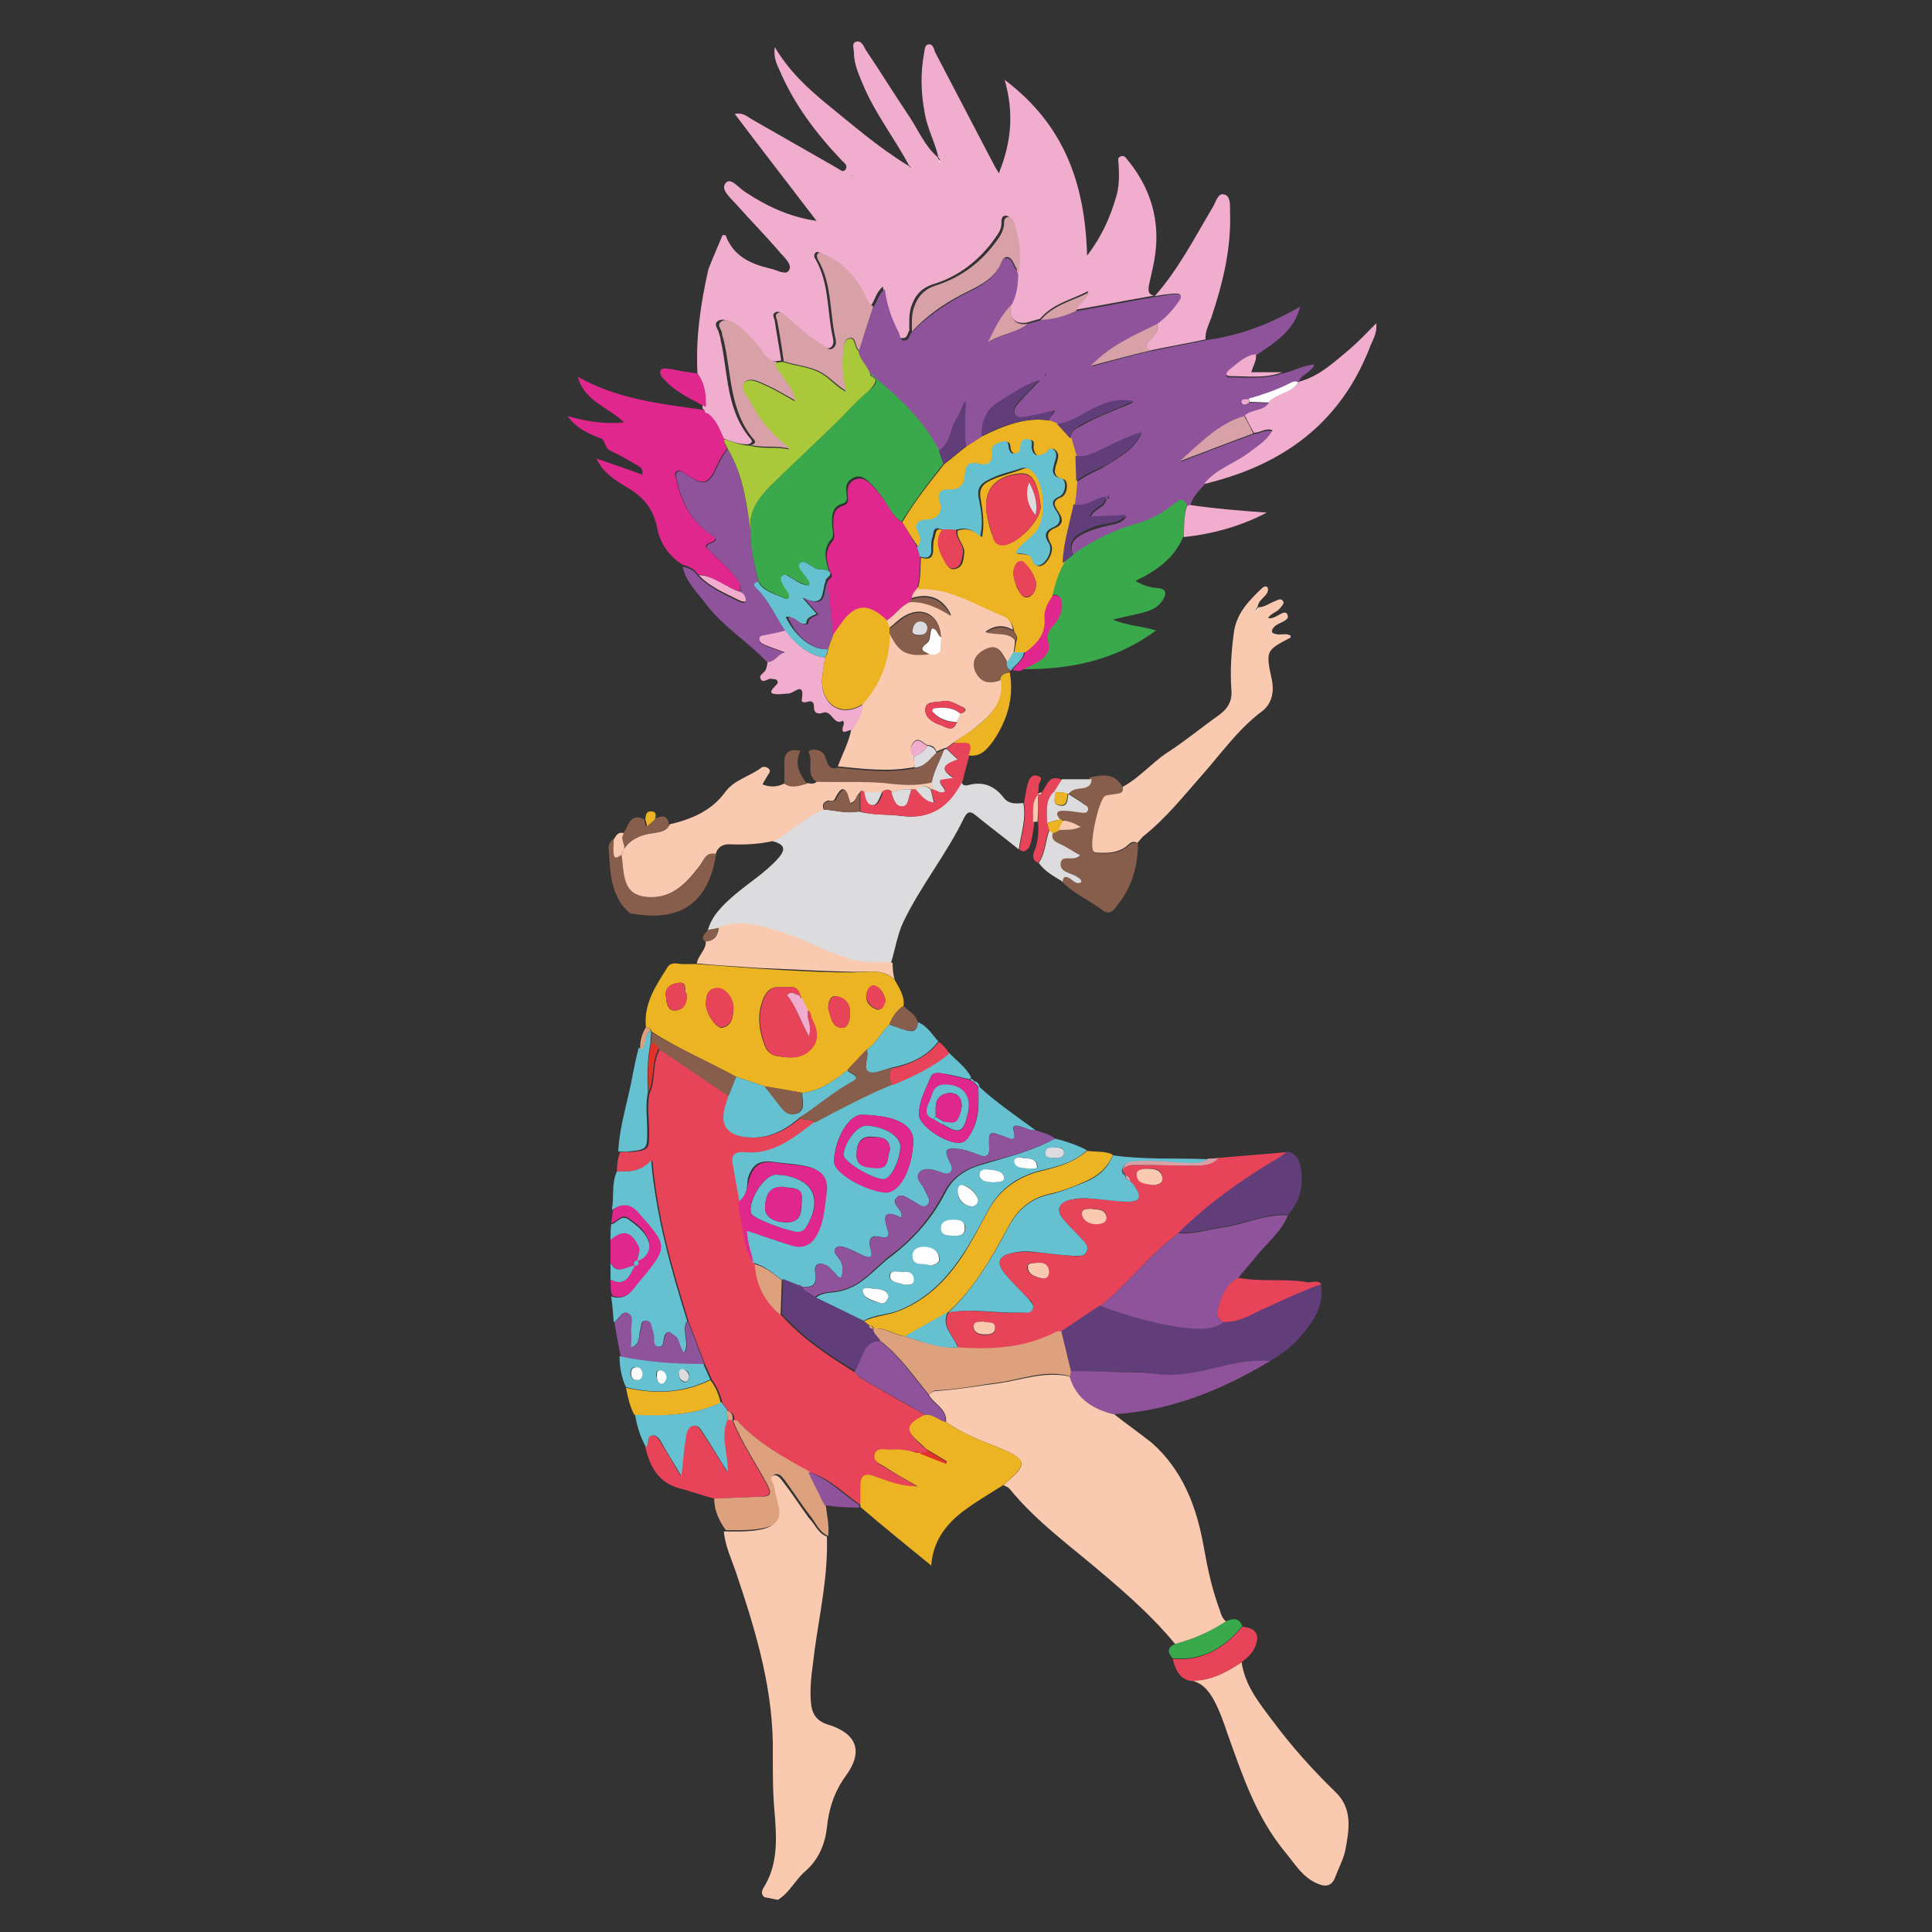 <svg xmlns="http://www.w3.org/2000/svg" xmlns:xlink="http://www.w3.org/1999/xlink" id="Layer_1" x="0px" y="0px" viewBox="0 0 300 300" style="enable-background:new 0 0 300 300;" xml:space="preserve"><rect x="0" y="0" width="300" height="300" fill="#333333" stroke="none"/><style type="text/css">	.st0{fill:#F1ADCD;}	.st1{fill:#8E539B;}	.st2{fill:#E7445A;}	.st3{fill:#F9C9B0;}	.st4{fill:#DCDBDD;}	.st5{fill:#65C0CF;}	.st6{fill:#ECB422;}	.st7{fill:#39A94C;}	.st8{fill:#613E7A;}	.st9{fill:#875D4C;}	.st10{fill:#DEA17D;}	.st11{fill:#DF278E;}	.st12{fill:#D8A0A7;}	.st13{fill:#A9C83A;}	.st14{fill:#FEFEFE;}	.st15{fill:#E33028;}</style><g id="BWWYNS.tif">	<g>		<path class="st0" d="M108.3,58c-0.3-5.5,0.5-10.9,1.7-16.2c0.7-1.8,1.5-3.6,2.2-5.3c0.2,0,0.5,0,0.5,0.1c1.2,3.2,3.9,4.4,6.9,5.1   c1,0.2,2.4,1.1,2.9,0.3c0.6-0.9-0.7-2-1.3-2.7c-2.2-2.6-4.6-5-6.9-7.6c-0.9-1-2.5-2.3-1.6-3.3c0.8-0.9,2,0.8,3,1.4   c3.3,2.2,6.9,3.9,11.1,4.5c-4.2-5.5-8.4-10.9-12.7-16.6c1.2-0.3,1.9,0.4,2.6,0.8c4.4,2.5,8.9,5.1,13.3,7.6   c0.4,0.2,0.9,0.8,1.3,0.2c0.4-0.6-0.2-1-0.6-1.4c-4-4.2-7.4-8.7-9.7-14.1c-0.4-0.9-0.9-1.8-0.7-3.5c2.2,3.7,5,6.3,7.9,8.7   c4.2,3.4,8.2,6.9,12.8,9.7c0.2,0.1,0.3,0.3,0.5,0.4c0.1,0,0.1,0.1,0.2,0.1c-0.1,0-0.1-0.1-0.2-0.1c-0.1-0.2-0.3-0.3-0.4-0.5   c-2.2-4.1-5-7.7-6.9-12c-0.7-1.7-1.6-3.5-1.6-5.4c0-0.6-0.4-1.5,0.3-1.7c0.8-0.3,1.2,0.6,1.5,1.2c2.3,3.4,4.5,7,6.8,10.4   c1.4,2.1,2.4,4.6,4.4,6.3c0.1,0.2,0.1,0.4,0.2,0.6c0.1,0,0.2-0.1,0.2-0.1c-0.1-0.2-0.2-0.3-0.3-0.5c-0.5-2.3-1.7-4.4-2.1-6.8   c-0.6-3.1-0.7-6.2-0.1-9.4c0.1-0.5,0.1-1.3,0.7-1.3c0.7-0.1,0.8,0.7,1,1.2c3.1,5.9,6.2,11.9,9.3,17.8c0.1,0.2,0.3,0.5,0.6,1   c1.9-4.7,2.4-9.3,0.9-14.5c9.3,7,12.5,16.2,12.8,27.3c2.3-3,3.6-6,4.5-9.1c0.5-1.6,0.5-3.3,0.4-5c0-0.5-0.3-1.1,0.3-1.3   c0.7-0.3,0.9,0.4,1.3,0.8c3.9,4.9,5.1,10.4,3.7,16.5c-0.2,0.9-0.4,1.8-0.6,2.7c-0.1,0.7-0.2,1.4,0.8,1.6   c-4.1,0.7-8.1,1.5-12.2,2.2c0.2-1.1,1.5-1.4,2-2.9c-2.8,1.4-5.6,2-7.5,4.3c-0.7,0.2-1.4,0.4-2.1,0.6c-2.3,0.3-2.6-1.2-2.6-3   c0.8-1.5,1.1-3,1-4.7c0.6-2.7,0.3-5.2-0.6-7.8c-0.2-0.5-0.5-1.2-1.1-1.1c-0.6,0-0.6,0.7-0.6,1.2c0,0.9-0.5,1.6-1,2.3   c-2.4,3.4-5.6,5.9-9.5,7.1c-1.9,0.6-2.9,1.7-3.5,3.5c-0.4,1.2-0.3,2.5-0.3,3.7c-0.3,0.5-0.3,1.2-1,1.2c-0.8,0.1-0.7-0.7-0.9-1.2   c-1.1-2.1-1.9-4.3-2.2-6.8c-1.1,0.9-1.2,2.1-1.9,3c-1-0.7-1.2-1.9-1.8-2.8c-1.4-2.3-3.3-4.2-5.8-5.3c-0.4-0.2-0.8-0.5-1.1,0   c-0.1,0.2-0.1,0.6,0.1,0.8c2.2,3.8,1.8,8.1,2.7,12.1c0.1,0.5,0.3,1.3-0.4,1.7c-0.6,0.3-1-0.2-1.5-0.5c-2.1-1.3-4-2.8-5.7-4.5   c-0.3-0.3-0.7-0.8-1.3-0.5c-0.6,0.3-0.2,0.8-0.1,1.3c0.3,2.1,0.7,4.1,1,6.2c-0.4,0-0.7,0.1-1.1,0.1c-1.3-0.2-2-1.2-2.7-2.2   c-1.1-1.5-2.3-2.8-3.9-3.8c-0.6-0.4-1.5-0.7-2.2-0.2c-0.6,0.5,0.1,1.2,0.2,1.7c0.1,0.4,0.3,0.8,0.3,1.2c1.2,5.2,0.8,10.9,4.7,15.4   c0.4,0.5-0.1,0.7-0.5,0.8c-1.4,0-2.7-0.5-4-1c-0.7-1.5-1.2-3.1-2.6-4.1c-0.1-0.2-0.3-0.3-0.4-0.5l0,0.1c0-0.2,0-0.3,0-0.5   C109.7,61.4,109.4,59.6,108.3,58z M132.2,27.1c-0.1-0.1-0.2-0.1-0.2-0.2C132.1,27,132.2,27,132.2,27.1c0,0.1,0.1,0.1,0.2,0.2   C132.4,27.2,132.3,27.2,132.2,27.1z"></path>		<path class="st1" d="M158.1,42.6c0,1.6-0.2,3.2-1,4.7c-1.6,1.6-2.5,3.7-3.7,5.8c2-1.1,4.4-1.4,6.2-2.8c0.7-0.2,1.4-0.4,2.1-0.6   c1.9-0.2,3.7-0.6,5.5-1.4c4.1-0.7,8.1-1.5,12.2-2.2c0,0,0,0,0,0c0.9-0.1,1.8-0.3,2.7-0.4c0.4,0,1-0.1,1.2,0.1   c0.4,0.4,0,0.9-0.3,1.3c-0.9,1.3-2,2.3-3.2,3.3c-3.7,1.7-7.4,3.4-10.3,6.5c3.2-0.8,6.3-1.8,9.4-2.4c2.8-0.6,5.7-1.1,8.5-1.7   c5-0.7,9.7-2.4,14.5-5.2c-1.1,4.1-4.2,5.7-6.9,7.6c-1.7,0.2-2.8,1.4-4.1,2.4c-0.5,0.4-0.8,1.1,0.2,1c2.7,0,5.4,0.3,8-0.6   c1.7-0.3,3.2-1.3,5-1.4c-0.5,1.4-2.3,1.5-2.5,3c0,0,0.1,0,0.1,0c-0.6-0.5-1.1,0-1.5,0.2c-2,1-4.1,1.7-6.2,2.3   c-0.4,0-1.2-0.1-1.1,0.3c0.1,0.6,0.7,0.5,1.2,0.1c1,0,2,0.1,3,0.1c-0.8,1.5-2.7,1.1-3.8,2.1c-4.1,1.2-6.9,4.3-10,7   c3.8-1.4,7.6-2.9,11.4-4.3c0.9,0,1.8-0.8,2.9-0.4c-0.7,1.5-2.1,2.2-3.3,3.2c-2.3,1.9-5.3,2.7-7.3,5.1c-0.9,1-1.9,1.9-2.2,3.3   c-0.1,0.1-0.3,0.1-0.4,0.2c-0.4-0.9-0.8-1.1-1.7-0.4c-1.7,1.4-3.7,2.6-5.8,3.2c-3.7,1-7,2.7-10.1,4.8c-1-1.7,0-2.8,1.4-3.5   c1.2-0.6,2.6-1,3.9-1.3c1-0.2,2.1-0.3,2.8-1.4c-1.9,0.3-3.7,0.2-5.6,0.3c0.4-1.6,2.4-1.5,2.5-3.1c0.1-0.1,0.6,0.2,0.4-0.3   c-0.1,0.1-0.3,0.2-0.4,0.3c-1.7,0.2-3.2,1.7-5,1.2c0.1-1.2,0.2-2.4,0.4-3.7c1.4-1.2,3.2-1.7,4.7-2.7c2.1-1.3,4.3-2.5,5.4-5   c0-0.1,0.1-0.1,0.1-0.2c0,0.1-0.1,0.1-0.1,0.2c-2.2,0.7-4.2,1.7-6.3,2.7c-1.2,0.6-2.5,1.3-4,1c-0.3-0.9-0.5-1.8-0.8-2.7   c0-1.3,1-1.7,1.9-2.2c2.5-1.4,5.3-2.4,7.9-3.5c-2-0.5-3.8,0-5.6,0.8c-2.1,0.9-3.9,2.5-6.3,2.7c-0.4-0.2-0.8-0.3-1.2-0.5   c-0.2-0.7,0.7-1,0.9-1.7c-1.4,0.3-2.7,0.7-3.9,0.9c-0.8,0.1-1.8,0.5-2.3-0.4c-0.4-0.8,0.4-1.5,1-2.2c0.9-1,1.9-2,2.9-3   c-2.3,0.7-4.2,2.2-6.2,3.3c-2.1,1.2-2.9,3.1-2.8,5.4c-0.8,0.5-1.6,1-2.5,1.6c-0.4-2.3-0.1-4.7-0.1-7.1c-0.6,0.9-0.8,2-1.4,2.8   c-1,1.6-0.9,3.8-2.8,5c-2.3-4.5-5.9-7.9-9.7-11.1l0,0.1c0-0.3-0.2-0.5-0.5-0.5l0.1,0.1c0-0.3-0.2-0.5-0.5-0.6   c-0.5-1.2-1.7-2.1-1.8-3.5c0.7-2.2,1.5-4.4,2.2-6.7c0.7-0.9,0.8-2.1,1.9-3c0.3,2.5,1.1,4.7,2.2,6.8c0.2,0.5,0.2,1.3,0.9,1.2   c0.7-0.1,0.7-0.8,1-1.2c2.3-2.4,4.9-4.2,7.8-5.8c2.1-1.1,4.5-2,5.8-4.3c0.3-0.6,0.5-1.6,1.2-1.5c0.8,0,1,1.1,1.4,1.7   C157.9,41.9,158,42.3,158.1,42.6z M162.3,58.4c0-0.1,0.1-0.2,0.1-0.3c0,0-0.1,0-0.1,0C162.2,58.2,162.2,58.3,162.3,58.4z"></path>		<path class="st2" d="M95.8,181.9c0-1,0.1-2,0.5-3c0.6,0,1.1,0,1.7,0c2.8-0.3,2.8-0.4,2.8-3.2c0-2-0.4-4,0.1-6   c1-2.1,0.3-4.7,1.6-6.8c3.6,2.4,7.2,4.9,10.8,7.3c-0.2,0.5-0.4,1.1-0.5,1.6c-0.9,3,0.4,4.6,3.4,4.8c3.2,0.3,5.7-1,8-2.9   c0.8,0.2,1.8,0.1,2.5,0.7c-3.3,2.5-6.5,5.2-11,4.7c-1.6-0.2-2,0.6-1.7,2c0.3,1.9,0.7,3.7,1,5.6c-0.3,0.9,0,1.8,0.2,2.6   c0.5,2.4,0.5,4.9,2,7c0,0,0.2,0.1,0.2,0.1c0.2,3.2,1.5,5.9,4,7.9c3.3,3.7,7.3,6.3,11.5,8.9c0.3,0.7,1,0.9,1.6,1.3   c3.1,1.8,6.3,3.6,9.5,5.4c-3.3,1.5-3.4,2.4-0.6,4.8c0.3,0.2,0.5,0.4,0.8,0.7c-0.2,0.6-0.8,0.4-1.2,0.4l0,0   c-0.3-0.4-0.5-0.5-0.8-0.1c-1.3-0.4-2.6-0.4-3.9-0.4c-0.8,0-2-0.4-2.3,0.8c-0.2,1,0.8,1.4,1.5,1.8c1.5,1,3.1,1.8,5.2,3.1   c-2.9,0-4.8-0.9-6.8-1.6c-1.4-0.5-2.1-0.1-2.1,1.5c0,1,0,1.9,0,2.9c-2.6-1.7-4.8-4.2-7.9-5.1c-4-2.2-7.9-4.4-11.1-7.8   c-0.2-0.2-0.5-0.1-0.8-0.2l0,0c0.1-0.8-0.1-1.3-0.9-1.6c-0.3-0.4-0.6-0.8-0.9-1.2c-0.3-1.3-0.8-2.5-1.6-3.6   c-0.4-0.8-0.7-1.6-1.1-2.4c-0.9-2.3-1.7-4.5-2.6-6.8c-2.5-8-4.8-16-5.6-24.9C99.3,182.1,97.5,181.9,95.8,181.9z"></path>		<path class="st3" d="M173,219.6c1.9,1.5,3.9,2.9,5.8,4.4c4.8,4.2,7,9.9,8.1,16.1c0.6,3.4,1.3,6.7,2.5,9.9c0.2,0.7,0.4,1.3,1,1.8   c-2.4,1.6-5.1,2.7-7.9,3.5c-3.3-4-7.2-7.5-11.1-10.8c-5-4.3-10.5-8.2-14.7-13.4c-0.2-0.2-0.6-0.3-0.9-0.5c3.4-2.9,4.3-3.8-0.7-5.8   c-2.8-1.1-5.7-2.2-8.2-4c0.2-2.1-2-2.8-2.7-4.3c0.4-0.2,0.7-0.5,1.1-0.5c3.3-0.2,6.5-0.8,9.7-1.2c3.7-0.5,7.4-2,11.3-1   C167.2,217.2,169.8,218.8,173,219.6z"></path>		<path class="st4" d="M109.9,144.5c0.6-2.3,2.3-3.9,4-5.4c2.3-2,5-3.6,7-5.9c1.2-1.4,0.9-2.1-1-2.6c2.9-1.3,4.9-3.8,7.9-4.9   c1.8,0.1,3.7,0.7,5.5,0.3c2.2,0.6,4.4,0.4,6.6,0.7c4.6,0.6,7.4-1.6,9.3-5.5c0.2,0.6,0.4,0.9,1.2,0.7c2.2-0.6,4,0.1,5.4,1.9   c0.8,1.1,1.9,1,3.1,0.9c0.5,2.5-0.4,4.8-0.7,7.2c-2.2-1.8-4.5-3.5-6.7-5.3c-0.8-0.7-1.3-0.6-1.8,0.4c-2.7,5.6-6.7,10.5-9.4,16.1   c-1,2.1-1.3,4.4-2,6.6c-1.9-0.3-3.9,0.1-5.8-0.4c-4-0.9-7.6-3.2-11.5-4.4c-3.2-1-6.3-2-9.7-0.7C111,144.2,110.5,144.3,109.9,144.5   z"></path>		<path class="st3" d="M128.4,238.6c0.2,6-1.1,11.8-1.9,17.6c-0.3,2.6-0.8,5.2-0.6,7.9c0.1,1.8,0.7,3.1,2.7,3.7   c4.5,1.4,5.5,4.2,2.7,8c-1.8,2.5-2.6,5.1-2.9,8c-0.3,2.6-1.3,5-3.4,6.8c-1.5,1.3-2.4,3.3-4.2,4.4c-0.7-0.1-1.4-0.3-2.1-0.4   c-0.7-0.6-0.3-1.2,0-1.7c2.1-3.5,1.9-7.4,1.6-11.2c-0.3-3.1-0.3-6.1-0.3-9.2c0.2-9.9-2.6-19.1-5.7-28.3c-0.7-2.1-1.7-4.1-1.9-6.4   c2.1,0,4.2,0.1,6.2-0.4c1.5-0.4,2.3-1.3,2.1-2.8c-0.2-1.2-0.6-2.4-0.8-3.6c-0.1-0.6-0.9-1.4,0-1.8c0.8-0.4,1.3,0.4,1.7,0.9   c1.4,1.8,2.6,3.7,4,5.6C126.6,236.7,127,238.1,128.4,238.6z"></path>		<path class="st2" d="M189.1,179.8c3.6-0.3,7.2-0.6,10.8-0.9c-0.6,0.4-1.2,0.9-1.9,1.3c-5.4,3.2-10.5,6.9-15,11.3   c-4.5,3.3-7.8,7.8-12.1,11.3c-2,1.3-4,2.7-6,4c-0.3,0-0.6,0-0.8,0.1c-4.9,2.5-10,2.8-15.3,2.4c-0.6-1.8-2.7-3.2-1.5-5.5l0,0   c3.8-0.7,7.5,0.3,11.3,0c0.7,0,1.5,0.2,1.8-0.6c0.2-0.7-0.3-1.2-0.8-1.6c-1.2-1.3-2.6-2.6-3.7-4c-1.2-1.5-0.8-2.6,1.1-3   c1.5-0.3,3.1-0.2,4.6-0.1c1.7,0.2,3.3,0.4,5,0.5c0.7,0.1,1.7,0.2,2.1-0.6c0.5-0.9-0.4-1.6-0.9-2.2c-0.9-1-1.9-1.9-2.7-2.9   c-1.2-1.5-0.7-2.7,1.1-3c0.9-0.2,2-0.2,2.9-0.2c2,0.1,4,0.4,6.1,0.5c1.8,0,2.1-0.7,1.1-2.2c-0.2-0.3-0.5-0.6-0.8-1   c0-0.5-0.2-0.8-0.7-0.9c-0.1-0.1-0.2-0.2-0.2-0.3l0-0.2l-0.2,0c0-0.1-0.1-0.2-0.1-0.3c0.6-0.9,1.5-0.8,2.4-0.8   c2.9,0,5.7,0.1,8.6,0.1C186.6,181,188,181,189.1,179.8z M178.9,184c0.9,0,1.7-0.1,1.6-1.1c-0.1-1.3-1.1-1.5-2.2-1.4   c-0.8,0-2,0-1.8,1.1C176.7,183.8,178,183.7,178.9,184z M169.4,187.7c-0.6,0.1-1.5-0.1-1.4,0.8c0.2,1.1,1.1,1.5,2.2,1.5   c0.7,0,1.8-0.1,1.6-1.2C171.6,187.6,170.3,187.8,169.4,187.7z M160.9,196.1c-0.5,0.1-1.4-0.2-1.4,0.7c0.1,1.2,1.3,1.5,2.3,1.7   c0.6,0.1,1.1-0.3,1-1C162.9,196.3,162,196.1,160.9,196.1z M152.7,205.2c-0.7,0.1-1.6-0.1-1.5,1c0.1,0.9,0.9,1.1,1.7,1.1   c0.7,0,1.6-0.1,1.6-0.9C154.6,205,153.4,205.5,152.7,205.2z"></path>		<path class="st5" d="M114.8,186.5c-0.3-1.8-0.7-3.7-1-5.6c-0.3-1.4,0.1-2.1,1.7-2c4.5,0.5,7.7-2.2,11-4.7c3.9-2.1,7.9-4.2,12-5.9   c3.1-1.3,6.2-2.7,8.8-4.9c1.2,1.3,2.7,2.3,3.5,3.9c-0.1,0.1-0.2,0.2-0.2,0.3c-1.4-0.3-2.7-0.7-4.1-0.9c-0.7-0.1-1.7-0.3-2,0.6   c-0.8,1.9-1.8,3.6-1.8,5.8c0,1.9,5.1,5.1,6.9,4.2c0.6-0.3,0.9-0.9,1.2-1.4c1.3-2.2,1.2-4.7,1.1-7.1l0.1-0.1   c2.7,2.5,5.8,4.6,8.8,6.8c-0.9,0.1-1.6-0.4-2.4-0.6c-0.6-0.2-1.3-0.2-1,0.7c0.5,1.8-0.5,1.3-1.4,0.9c-2.4-0.9-2.5-0.9-2.4,1.6   c0.1,1.5-0.5,1.7-1.7,1.2c-1-0.4-2.1-0.8-3.2-0.9c-1.9-0.2-2.1,0.2-1.3,1.9c0.3,0.6,0.7,1.2,0.2,1.7c-0.4,0.5-1,0.2-1.6,0   c-1.1-0.4-2.4-0.8-3.2,0c-0.8,0.9,0.5,1.9,0.8,2.8c0.3,0.8,1.1,1.6,0.4,2.3c-0.7,0.7-1.5-0.2-2.2-0.6c-0.9-0.4-1.8-1.4-2.6-0.5   c-0.8,0.8,0.5,1.6,0.8,2.4c0,0.1,0,0.3,0,0.7c-3-1.5-2.8,0-2.1,2.1c0.3,0.8-0.2,1.1-1.1,0.9c-1.8-0.5-2,0.5-1.6,1.9   c0.5,1.7-0.5,1.3-1.3,0.9c-0.9-0.4-1.7-0.9-2.7-1.2c-0.5-0.2-1.2-0.3-1.5,0.2c-0.3,0.5,0.1,0.9,0.4,1.3c0.8,1,1,2,0.5,3.2   c-0.6,0-0.7-0.5-1-0.8c-0.4-0.3-0.7-0.7-1.1-1c-1.3-0.8-2.2-0.3-1.9,1.1c0.3,2-0.6,2.2-2.1,2.1l0,0c-0.2-0.3-0.5-0.3-0.8-0.2   c-0.8-0.3-1.7-0.7-2.5-1c-1.3-1-2.6-2.1-4.2-2.5c0,0-0.2-0.1-0.2-0.1c-0.3-1.6-1-3.1-1-5c2.4,0.8,4.6,1.6,6.9,2.3   c1.9,0.6,3.2-0.1,4.1-1.9c1-2.1,1.2-4.3,1.4-6.5c0.2-2-0.8-3.2-2.6-3.7c-1.8-0.5-3.7-0.5-5.6-0.8c-2.3-0.3-3.3,0.6-3.9,2.7   C116,184.4,116,185.7,114.8,186.5z M133.8,173.1c-2,0-4.2,3.8-4.3,7.2c0,1.8,4.8,4.5,7.9,4.8c2.2,0.2,4.2-3.3,4.4-7.7   C142,174.7,139.2,173.2,133.8,173.1z"></path>		<path class="st6" d="M138.9,152.1c0.7,1.3,1.6,2.5,1.4,4.1c-1.1,0.7-1.7,1.7-2.2,2.9c-1.3,1.2-2,2.9-3.5,3.9c-1,1.1-2,2.1-3,3.2   c-2.1,1.6-4.2,3.2-7,3.5c-1.9-0.3-3.9-0.7-5.8-1c-1.5-0.5-3-1-4.5-1.5c-4.4-2.4-8.9-4.3-13.1-7c0-0.1-0.1-0.1-0.1-0.2   c-0.1-0.4-0.4-0.4-0.8-0.5c-0.4-3.7,1.6-6.5,3.4-9.4c0.5-0.7,1.4-0.5,2.1-0.4c0.8,0,1.5,0,2.3,0c3.2,0.2,6.4,0.5,9.6,0.7   c4.9,0.3,9.7,0.6,14.6,0.6C134.6,151,136.9,150.3,138.9,152.1z M124.2,154.5L124.2,154.5c-0.4-1.8-1.9-1.1-3.1-1.2   c-1.5-0.2-2.3,0.9-2.7,2.1c-0.9,2.4-0.5,4.8,0.4,7.1c0.3,0.7,0.8,1.2,1.5,1.4c1.9,0.4,4,0.6,5.5-0.9c1.4-1.4,1.1-3.2,0.2-4.8   c-0.2-0.4,0-1-0.6-1.3c-0.3-0.6-0.7-1.3-1-1.9C124.4,154.8,124.3,154.7,124.2,154.5z M109.6,155.8c0,1.6,1.6,3.9,2.5,3.8   c1.6-0.3,1.7-1.7,1.8-2.9c0.1-1.7-1.4-3.4-2.7-3.2C109.7,153.6,109.7,154.8,109.6,155.8z M128.6,156.6c0.4,1.2,0.5,2.9,2.1,3   c1,0.1,1.3-1.3,1.3-2.3c0-1.5-0.9-2.4-2.1-2.6C128.9,154.5,128.6,155.6,128.6,156.6z M106.6,154.3c-0.5-0.3,0.3-1.8-1.1-1.7   c-1.1,0.1-2.3,0.6-2.1,2.1c0.1,0.9,0.2,2.3,1.4,2.2C105.9,156.9,106.8,156,106.6,154.3z M137.5,155.3c-0.2-1-0.8-2-1.7-2.2   c-0.7-0.2-1.3,0.8-1.3,1.6c0,1.1,0.8,1.8,1.8,2.1C137,156.8,137.3,156,137.5,155.3z"></path>		<path class="st7" d="M166.7,86c3.1-2.1,6.4-3.8,10.1-4.8c2.1-0.6,4.1-1.8,5.8-3.2c0.9-0.7,1.3-0.4,1.7,0.4   c-0.5,1.6-0.4,3.2-0.5,4.8c-1.4,3.4-4.1,5.4-7.5,7c1.2,0.7,2.2,1,3.3,1.1c1.8,0.1,1.5,1.1,0.8,2.1c-0.8,1.1-2,1.5-3.2,1.8   c-1.3,0.3-2.7,0.6-4.4,1c2.3,1,4.5,1,6.7,1.7c-6.2,4.6-13.3,6.1-20.8,6c0.8-0.4,1.7-0.8,2.5-1.3c1.1-0.6,1.9-1.6,1.5-2.9   c-0.4-1.3,0.1-1.9,0.8-2.7c0.7-0.8,1.2-1.7,1.3-2.8c0.1-1.2-0.2-2.1-1.7-1.8c0.4-1.8,0.9-3.5,1.8-5.1   C165.6,87,166.2,86.5,166.7,86z"></path>		<path class="st3" d="M192.8,258.1c0.5,3.6,2.7,6.3,4.8,9.1c2.9,3.9,6.2,7.6,9.7,11c2.8,2.6,2.2,5.9,1.6,9.1c-0.3,1.4-1,2.7-1.5,4   c-0.5,1.5-1.4,1.8-2.8,1.2c-2.4-1-3.6-3.2-5.2-5.1c-4.4-5.4-6.5-11.8-8.8-18.2c-0.6-1.8-1.2-3.5-2.1-5.2c-0.9-1.6-1.9-2.8-3.8-3.1   C187.9,261.1,190.4,259.7,192.8,258.1z"></path>		<path class="st3" d="M174.3,122.2c2.6-1.4,4.5-3.7,6.9-5.3c2.8-1.8,5.3-3.9,8-5.8c1.4-1,2.2-2.2,2-4.1c-0.2-2.9,0-5.9,0.4-8.8   c0.4-3,2.4-5,4.4-6.9c0.2-0.2,0.6-0.3,0.7-0.2c0.3,0.2,0.2,0.6,0.1,0.9c-0.4,0.8-1.4,1.2-1.5,2.2c-0.1,0.2-0.2,0.3-0.3,0.5   c0,0,0.1,0.1,0.1,0.1c0.1-0.2,0.2-0.4,0.3-0.5c1,0,1.8-0.7,2.7-1c0.4-0.2,0.8-0.4,1.1,0c0.3,0.4-0.1,0.7-0.4,1.1   c-0.5,0.7-1.5,0.8-1.9,1.6c-0.1,0.1-0.1,0.1-0.2,0.2c0.1-0.1,0.1-0.1,0.2-0.2c0.1,0,0.1,0,0.2,0c1.1,0.1,2.3-1.5,2.8-0.6   c0.5,1-1.3,1.2-2,1.9c-0.2,0.2-0.4,0.5-0.4,0.7c0,0.4,0.5,0.4,0.8,0.5c0.7,0.1,1.5-0.2,2.1,0.2c0,0.2,0,0.3,0,0.3   c-3.8,2-3.9,2-2.9,6.6c0.4,2-0.1,3.8-1.6,4.9c-3.6,2.7-6.2,6.4-9.2,9.8c-2.9,3.3-5.7,6.8-9.1,9.5c-0.4,0.3-0.6,0.7-1,1.1   c-0.8-0.5-1.3,0.2-1.8,0.6c-1.3,0.9-2.7,1-4.2,0.9c-0.4,0-0.8,0-1-0.5c-0.5-1.1,0.9-7.8,1.9-8.4c0.4-0.3,1.1-0.2,1.6-0.3   C173.8,123.2,174.5,123.2,174.3,122.2z"></path>		<path class="st8" d="M164.8,206.7c2-1.3,4-2.7,6-4c4.3,1.7,8.7,3,13.3,3.4c2,0.2,4,0.4,5.8-0.9c1.9,0,3.5-0.7,5.2-1.5   c3.3-1.5,6.5-3.1,10-4.3c0.6,3.5-1.3,6-3.4,8.4c-1.2,1.4-2.8,2.5-4.4,3.5c-2.8-0.2-5.5,0.3-8.2,1c-3.2,0.9-6.4,1.6-9.7,1   c-2.5-0.4-5-0.3-7.5-0.3c-1.9-0.1-3.8-0.1-5.6-0.1C165.8,210.9,165.3,208.8,164.8,206.7z"></path>		<path class="st3" d="M127.9,125.7c-2.9,1.1-5,3.6-7.9,4.9c-2.2,0.5-4.5,0.6-6.8,0.5c-1.1,0-1.8,0.5-2.1,1.6   c-1.6-0.4-1.8,1-2.5,1.8c-2,2.6-4.1,4.9-7.8,4.9c-2.1,0-3.4-0.8-3.9-3c-0.3-1.2-0.3-2.5-0.5-3.7c0,0,0,0,0,0   c0.2-0.3,0.3-0.6,0.5-0.9l0,0c1.1-1.6,2.7-2.2,4.6-2.5c0.9-0.1,2-0.2,2.5-1.3c3.4-0.8,6.5-2.1,8.6-5c1.4-1.9,3.7-2.4,5.5-3.7   c0.3-0.3,0.8-0.3,1.2,0c0.5,0.4,0.1,0.8-0.1,1.1c-0.2,0.4-0.5,0.8-0.8,1.4c1.3,0.5,2.4,0.4,3.5-0.2c1.2,0.8,2.3,0.3,3.5,0   c0.5,0.1,1.1,0.2,1.5-0.3c3.5,0.1,7.1-0.1,10.6,0.2c2.4,0.2,4.8,0.5,7.3-0.1c0,0.4,0.1,0.7,0.1,1.1c-0.1,0.1-0.2,0.1-0.3,0.1   c-0.7-0.7-1.5-0.7-2.2,0c-0.3,0-0.5,0-0.8,0c-1.1-0.2-2.1,0.2-3.1,0.4c-0.5-0.6-1-0.4-1.5,0c-0.9,0-1.8,0-2.7,0   c-0.3,0-0.6-0.5-0.8,0.1c-0.6,0.4-0.5,1.5-1.6,1.6c-0.4-1.3-0.7-3.8-2.3-0.6c-0.2,0.4-0.6,0.2-1,0.2   C127.9,124.5,127.6,124.9,127.9,125.7z"></path>		<path class="st6" d="M146.9,220.8c2.5,1.8,5.4,2.9,8.2,4c5,2,4.1,2.8,0.7,5.8c-1.9,1.2-3.8,2.3-5.6,3.6c-3,2.1-5.3,4.8-5.6,8.9   c-3.9-3.2-7.5-6.1-11-9.1c0-0.1,0-0.2,0-0.4c0-1,0-1.9,0-2.9c0-1.6,0.7-2,2.1-1.5c2,0.7,4,1.6,6.8,1.6c-2.1-1.2-3.7-2.1-5.2-3.1   c-0.7-0.4-1.7-0.8-1.5-1.8c0.3-1.2,1.5-0.8,2.3-0.8c1.3-0.1,2.6,0,3.9,0.4c0.3,0,0.6,0,0.8,0.1c0,0,0,0,0,0   c1.4,0.5,2.8,1.1,4.1,1.6c0-0.1,0.1-0.2,0.1-0.3c-1-0.6-2-1.2-3-1.8c-0.3-0.2-0.5-0.4-0.8-0.7c-2.8-2.4-2.7-3.2,0.6-4.8   C145,219.6,145.8,220.5,146.9,220.8z"></path>		<path class="st1" d="M190,205.3c-1.8,1.3-3.9,1.1-5.8,0.9c-4.6-0.5-9-1.8-13.3-3.4c4.3-3.5,7.6-8,12.1-11.3   c2.4,0.2,4.6-0.6,6.9-0.9c3.4-0.5,6.6-2.1,10.1-1.9c-1.1,2.7-3.4,4.4-5.1,6.6c-0.9,1.1-1.8,2.1-2.7,3.2c-1.9,1.1-2.6,3-3.1,5   C188.8,204.2,189.2,204.9,190,205.3z"></path>		<path class="st5" d="M163.8,176.8c1.7,0.4,3.4,1,5,1.8c-2,1.9-4.5,2.5-7,3.1c-3.8,0.9-6.6,2.9-8.4,6.3c-0.6,1.1-1.2,2.2-1.8,3.3   c-2.9,5.2-6.3,9.9-12.1,12.2c-1.8,0.7-3.7,0.6-5.4,1.6c-2.5-1.2-4.9-2.4-7.4-3.6c1.1-0.9,2.5-0.7,3.8-1c3.5-0.8,5.4-3.6,8-5.5   c3.5-2.7,6.3-5.9,8.3-9.8c1.3-2.6,3.5-3.8,6.2-4.5C156.6,179.6,160.4,178.7,163.8,176.8z M144.4,196.5c0.8-0.1,1.6-0.3,1.5-1.1   c-0.2-1.3-1.2-1.7-2.4-1.7c-1.1,0-1.9,0.6-1.7,1.6C141.9,196.8,143.6,195.9,144.4,196.5z M148,191.9c0.9,0,1.9,0,1.9-1.2   c0-1.1-0.9-1.2-1.8-1.2c-1,0-2,0.1-1.9,1.4C146.2,192,147.2,191.8,148,191.9z M151.9,186.3c-0.4-1-1-1.9-2.2-2.2   c-0.7-0.2-1,0.3-1,0.9c0.1,1.3,0.7,2.1,2,2.3C151.3,187.4,151.8,187.1,151.9,186.3z M138,201.3c-0.4-1.2-1.6-1.1-2.5-1.2   c-0.5-0.1-1.6-0.3-1.5,0.5c0.2,1.2,1.6,1.4,2.6,1.7C137.4,202.6,137.7,202,138,201.3z M154.3,183.6c0.7-0.1,1.8,0,1.6-0.8   c-0.2-1-1.5-1.1-2.4-1.2c-0.6,0-1.5,0.1-1.4,0.9C152.3,183.6,153.4,183.4,154.3,183.6z M140.4,199.5c0.7,0,1.4,0.2,1.4-0.8   c0-1-0.8-1.3-1.6-1.2c-0.7,0.1-2-0.5-2.1,0.6C138.2,199.3,139.7,199.1,140.4,199.5z M159.8,181.5c0.4-0.2,1.4,0.2,1.3-0.5   c-0.2-1.2-1.4-1.1-2.3-1.2c-0.5-0.1-1.4-0.1-1.2,0.6C157.8,181.5,158.9,181.3,159.8,181.5z M163.7,178.2c-0.5,0.1-1.4-0.1-1.4,0.8   c0.1,0.9,0.9,0.8,1.6,0.8c0.6,0,1.4-0.1,1.3-0.9C165.1,178,164.3,178.2,163.7,178.2z"></path>		<path class="st5" d="M175.5,183.4c0.3,0.3,0.6,0.6,0.8,1c1,1.5,0.7,2.2-1.1,2.2c-2,0-4-0.4-6.1-0.5c-1-0.1-2,0-2.9,0.2   c-1.8,0.4-2.3,1.6-1.1,3c0.8,1,1.8,1.9,2.7,2.9c0.5,0.6,1.4,1.2,0.9,2.2c-0.4,0.8-1.4,0.6-2.1,0.6c-1.7-0.1-3.3-0.3-5-0.5   c-1.5-0.2-3.1-0.3-4.6,0.1c-1.9,0.4-2.3,1.5-1.1,3c1.1,1.4,2.5,2.7,3.7,4c0.4,0.5,1,1,0.8,1.6c-0.3,0.9-1.2,0.6-1.8,0.6   c-3.8,0.2-7.5-0.7-11.3,0c4-3.8,6.7-8.4,9.2-13.1c1.4-2.7,3.4-4.5,6.4-5.2c1.9-0.4,3.7-1.2,5.5-1.9c2-0.8,3.6-2.1,4.4-4.2   c4.9,0.7,9.8,0.4,14.7,0.6c-0.8,0.7-1.8,0.8-2.8,0.7c-2.8-0.1-5.6-0.5-8.4-0.3c-1.5,0.1-1.7,0.2-2.1,1.4c0,0.1,0.1,0.2,0.1,0.3   c0,0,0,0.2,0,0.2l0.2,0c0.1,0.1,0.2,0.2,0.2,0.3C174.8,183,175,183.3,175.5,183.4z"></path>		<path class="st6" d="M172.8,179.3c-0.8,2.1-2.5,3.4-4.4,4.2c-1.8,0.8-3.6,1.5-5.5,1.9c-3,0.7-5,2.5-6.4,5.2   c-2.5,4.7-5.2,9.4-9.2,13.1c0,0,0,0,0,0c-2.2,1.3-4.5,2.5-6.7,3.8c-1.7-0.2-3.1-1.4-4.9-1.2l0,0c-0.1-0.4-0.4-0.5-0.7-0.4   c-0.3-0.2-0.6-0.5-0.9-0.7c1.7-0.9,3.6-0.9,5.4-1.6c5.9-2.3,9.3-7,12.1-12.2c0.6-1.1,1.2-2.2,1.8-3.3c1.8-3.4,4.7-5.4,8.4-6.3   c2.5-0.6,5-1.3,7-3.1C170.2,178.9,171.6,178.7,172.8,179.3z"></path>		<path class="st0" d="M187,75.1c1.9-2.4,5-3.2,7.3-5.1c1.2-0.9,2.5-1.7,3.3-3.2c-1.1-0.4-1.9,0.4-2.9,0.4c-0.5-0.9-1-1.8-1.4-2.7   c1.1-1,3-0.6,3.8-2.1c1.2-1.5,3.5-1.4,4.6-3.1c0,0-0.1,0-0.1,0c3.2-0.8,5.6-3.1,8-5.1c1.4-1.2,2.6-2.5,4.1-4   c0.2,1.7-0.7,2.8-1.1,4C208,65.8,199.2,72.1,187.6,75C187.4,75.1,187.2,75.1,187,75.1z"></path>		<path class="st1" d="M163.8,176.8c-3.5,1.9-7.3,2.8-11,3.8c-2.7,0.8-4.9,2-6.2,4.5c-2,3.9-4.8,7.2-8.3,9.8c-2.6,2-4.5,4.8-8,5.5   c-1.3,0.3-2.7,0.1-3.8,1c-0.6-0.6-1.6-0.7-2-1.6c1.6,0.2,2.5-0.1,2.1-2.1c-0.2-1.4,0.7-1.9,1.9-1.1c0.4,0.2,0.7,0.7,1.1,1   c0.3,0.3,0.4,0.8,1,0.8c0.4-1.2,0.3-2.2-0.5-3.2c-0.3-0.4-0.7-0.8-0.4-1.3c0.4-0.5,1-0.4,1.5-0.2c0.9,0.3,1.8,0.9,2.7,1.2   c0.8,0.3,1.8,0.7,1.3-0.9c-0.4-1.3-0.2-2.3,1.6-1.9c0.9,0.2,1.3-0.1,1.1-0.9c-0.7-2.1-0.9-3.6,2.1-2.1c0-0.4,0-0.6,0-0.7   c-0.3-0.8-1.5-1.5-0.8-2.4c0.8-0.9,1.8,0.1,2.6,0.5c0.7,0.3,1.5,1.2,2.2,0.6c0.7-0.7,0-1.5-0.4-2.3c-0.4-0.9-1.7-1.8-0.8-2.8   c0.7-0.8,2.1-0.4,3.2,0c0.5,0.2,1.2,0.4,1.6,0c0.5-0.6,0-1.2-0.2-1.7c-0.8-1.7-0.5-2.1,1.3-1.9c1.1,0.1,2.2,0.5,3.2,0.9   c1.2,0.5,1.8,0.3,1.7-1.2c-0.1-2.4-0.1-2.5,2.4-1.6c0.9,0.3,1.9,0.9,1.4-0.9c-0.2-0.9,0.4-0.8,1-0.7c0.8,0.2,1.5,0.7,2.4,0.6   C161.9,175.9,163,176.1,163.8,176.8z"></path>		<path class="st0" d="M179.7,50.3c1.2-0.9,2.3-2,3.2-3.3c0.3-0.4,0.7-0.9,0.3-1.3c-0.2-0.2-0.8-0.1-1.2-0.1   c-0.9,0.1-1.8,0.2-2.7,0.4c3.7-4.2,6.2-9.1,9-13.8c0.5-0.8,0.8-2.3,1.8-2c1,0.2,0.9,1.7,0.9,2.7c0.2,5.7-1.1,11-2.9,16.4   c-0.4,1.1-1,2.2-0.9,3.4c-2.8,0.6-5.7,1.1-8.5,1.7c-1.5-0.5-0.3-1.3,0-1.7C179.4,52,179.9,51.3,179.7,50.3z"></path>		<path class="st5" d="M95.8,181.9c1.7,0,3.5,0.2,5.3-1.7c0.8,8.8,3.1,16.9,5.6,24.9c-1,1.5,0.5,3.4-0.5,5c-1-0.9-0.6-2.1-1.5-2.7   c-0.4-0.3-1-1.1-1.5,0c-0.3,0.7,0,1.9-1.1,1.7c-0.9-0.1-0.5-1.3-0.7-2c0-0.1,0-0.3-0.1-0.4c-0.3-0.6-0.1-1.6-1.1-1.6   c-0.8,0-0.6,1-0.8,1.5c-0.3,0.9,0.1,2.1-1.5,2.7c0-1,0-1.9,0-2.7c-0.1-0.9,0.5-2.2-0.5-2.7c-0.9-0.4-1.3,1.1-2.1,1.4   c-0.1-1.3-0.2-2.7-0.4-4c1.5,0.5,2.6,0,3.4-1.2c0.8-1.1,1.7-2,2.5-3.1c2.2-2.9,2.2-3.8-0.2-6.7c-0.5-0.6-1.1-1.1-1.5-1.7   c-1.1-1.5-2.5-1.8-4.1-0.7C95.4,185.8,94.9,183.8,95.8,181.9z"></path>		<path class="st9" d="M174.3,122.2c0.2,0.9-0.5,1-1.1,1.1c-0.5,0.1-1.2,0.1-1.6,0.3c-1,0.6-2.4,7.2-1.9,8.4c0.2,0.5,0.6,0.5,1,0.5   c1.5,0.1,2.9,0,4.2-0.9c0.5-0.4,1-1,1.8-0.6c0,3.6-1,6.9-3.3,9.7c-0.5,0.7-1.1,1.4-2.1,0.7c-2.1-1.6-4.6-2.6-6.5-4.6   c0.1-0.8,0.4-0.9,1.1-0.5c0.6,0.3,1,1,1.8,0.6c0.1-0.5-0.3-0.6-0.6-0.8c-0.9-0.7-2.8-0.7-2.6-2.2c0.2-1.3,2-0.1,3-1.2   c-1.1-0.6-2.1-1.3-3.2-1.8c-0.9-0.4-1.3-0.8-1-1.7c0.3-0.1,0.6-0.3,0.9-0.4c1-0.1,2.1,0.1,3.3-0.5c-1-0.6-1.8-0.9-2.7-1   c-0.1-0.1-0.3-0.2-0.4-0.3c-0.8-0.9-0.7-1.5,0.6-1.4c0.9,0,1.8,0.2,2.7,0.3c0.3,0,0.7,0.2,0.9-0.3c0.2-0.4-0.1-0.7-0.4-0.9   c-0.9-0.6-1.7-1.1-2.6-1.7l0,0c0.5-0.8,1.4-0.8,2.2-0.9c0.8-0.1,1.4-0.5,1.4-1.4C171.3,120.3,173.1,120,174.3,122.2z"></path>		<path class="st1" d="M166.3,212.9c1.9,0,3.8,0,5.6,0.1c2.5,0.1,5,0,7.5,0.3c3.3,0.5,6.5-0.2,9.7-1c2.7-0.7,5.4-1.2,8.2-1   c-7.5,4.5-15.5,7.8-24.4,8.3c-3.2-0.8-5.8-2.4-6.8-5.8C166.3,213.5,166.3,213.2,166.3,212.9z"></path>		<path class="st2" d="M110.9,232.7c-1.8-0.5-3.6-1.1-5.4-1.6c-3.3-0.9-4.6-3.4-5.3-6.4c0.7-0.5,0.1-1.8,1-1.8   c0.9-0.1,1.3,1,1.7,1.6c0.9,1.4,1.7,2.8,2.8,4.7c0.3-2.3,0.5-4.1,0.7-5.9c0.1-0.7,0.2-1.7,1.1-1.9c0.9-0.2,1.3,0.7,1.7,1.3   c1.2,1.8,2.4,3.7,3.7,5.9c0-3.1-1.3-5.7,0-8.2c0.3,0,0.5,0.1,0.8,0.1c0,0,0,0,0,0c1.4,3.6,3.6,6.7,5.4,10.1c0.7,1.4,0.4,1.7-1,1.8   C115.7,232.5,113.3,232.6,110.9,232.7z"></path>		<path class="st3" d="M138.9,152.1c-1.9-1.8-4.2-1.1-6.5-1.2c-4.9-0.1-9.7-0.4-14.6-0.6c-3.2-0.2-6.4-0.4-9.6-0.7   c0.2-1.3,1.5-2.1,1.4-3.5c1.4,0,1.9-0.9,2-2.1c3.3-1.3,6.5-0.3,9.7,0.7c3.9,1.2,7.4,3.4,11.5,4.4c1.9,0.5,3.9,0.1,5.8,0.4   C138.6,150.4,138.7,151.3,138.9,152.1z"></path>		<path class="st10" d="M110.9,232.7c2.4-0.1,4.9-0.2,7.3-0.3c1.4,0,1.7-0.4,1-1.8c-1.8-3.4-4-6.5-5.4-10.1c0.3,0.1,0.6,0,0.8,0.2   c3.1,3.4,7.1,5.6,11.1,7.8c0.8,1.7,1.7,3.4,2.5,5.1c0.2,1.6,0.6,3.3,0.4,4.9c-1.4-0.6-1.9-2-2.7-3c-1.4-1.8-2.6-3.7-4-5.6   c-0.4-0.5-0.9-1.3-1.7-0.9c-0.9,0.5-0.1,1.2,0,1.8c0.2,1.2,0.6,2.4,0.8,3.6c0.2,1.6-0.6,2.4-2.1,2.8c-2.1,0.5-4.1,0.4-6.2,0.4   C111.7,236.2,110.9,234.6,110.9,232.7z"></path>		<path class="st8" d="M200,188.6c-3.5-0.2-6.7,1.4-10.1,1.9c-2.3,0.3-4.6,1.1-6.9,0.9c4.5-4.4,9.6-8.1,15-11.3   c0.7-0.4,1.3-0.8,1.9-1.3c1.8,0.4,2,1.9,2.2,3.3C202.3,184.6,201.7,186.8,200,188.6z"></path>		<path class="st5" d="M113,220.4c-1.2,2.6,0.1,5.2,0,8.2c-1.4-2.2-2.5-4.1-3.7-5.9c-0.4-0.6-0.8-1.5-1.7-1.3   c-0.8,0.2-1,1.2-1.1,1.9c-0.3,1.8-0.4,3.5-0.7,5.9c-1.1-1.9-2-3.3-2.8-4.7c-0.4-0.7-0.8-1.7-1.7-1.6c-1,0.1-0.4,1.4-1,1.8   c-0.9-1.6-1.4-3.3-1.7-5.1c4.6,0.3,9.2,0.2,13.4-1.9c0.3,0.4,0.6,0.8,0.9,1.2C112.9,219.5,112.9,220,113,220.4z"></path>		<path class="st9" d="M96.5,132.6c0.2,1.2,0.2,2.5,0.5,3.7c0.5,2.2,1.8,2.9,3.9,3c3.7,0.1,5.8-2.3,7.8-4.9c0.6-0.8,0.9-2.2,2.5-1.8   c-1.2,7.7-5.6,10.7-13.4,9.2c-3.1-2.7-3-6.4-3.3-10.1c0-0.6,0.3-1.2,0.9-1.5c0,0.7-0.1,1.5,0,2.2   C95.5,133.4,96.1,132.8,96.5,132.6z"></path>		<path class="st2" d="M190,205.3c-0.8-0.4-1.2-1.1-0.9-1.9c0.5-2,1.2-3.9,3.1-5c3.6,0.7,7.2,0.1,10.8,0.7c0.7,0.1,1.5-0.4,2.2,0.3   c-3.4,1.2-6.7,2.8-10,4.3C193.5,204.6,191.9,205.3,190,205.3z"></path>		<path class="st1" d="M95.4,205.3c0.8-0.4,1.2-1.8,2.1-1.4c1,0.4,0.5,1.7,0.5,2.7c0.1,0.8,0,1.6,0,2.7c1.5-0.6,1.1-1.8,1.5-2.7   c0.2-0.5,0-1.5,0.8-1.5c1-0.1,0.8,1,1.1,1.6c0.1,0.1,0,0.3,0.1,0.4c0.2,0.7-0.2,1.9,0.7,2c1,0.2,0.8-1,1.1-1.7   c0.4-1.1,1-0.2,1.5,0c0.9,0.6,0.6,1.8,1.5,2.7c1-1.7-0.6-3.5,0.5-5c0.9,2.3,1.7,4.5,2.6,6.8c-4.4,0-8.7-0.3-13-1.2   C96,208.8,95.7,207,95.4,205.3z"></path>		<path class="st2" d="M136.9,123c0.5-0.4,1-0.6,1.5,0c0.3,0.9,0.6,2.2,1.6,2.2c1.1,0,1-1.4,1.4-2.2c0.1-0.1,0.1-0.3,0.1-0.4   c0.3,0,0.5,0,0.8,0c0.7,0.8,1.3,1.9,2.8,2c-0.2-0.8-0.4-1.4-0.5-2c0.1,0,0.2,0,0.3-0.1c0.6,0.1,1.1,0.7,1.8,0.3   c0.1-0.7-0.9-0.9-0.7-1.8c0.5-0.1,1.1-0.2,2-0.3c-2.6-1.7-0.8-2.3,0.7-2.9c-0.7-0.6-1.2-1.1-1.7-1.6c0.4-0.3,0.8-0.6,1.2-0.9   c1.1,0.2,3.3-0.8,2.3,2c-0.3,1.3-0.7,2.6-1,3.9c-1.9,3.8-4.7,6.1-9.3,5.5c-2.2-0.3-4.4,0-6.6-0.7c0-1,0-1.9,0-2.9   c0.2-0.6,0.5-0.1,0.8-0.1c0.2,0.8,0.3,2,1.2,2c0.9,0.1,1.1-1.1,1.5-1.8C136.9,123.1,136.9,123.1,136.9,123z"></path>		<path class="st5" d="M134.6,163c1.5-1,2.2-2.7,3.5-3.9c0.9,0.3,1.8,0.6,2.7,0.9c1,0.3,1.7,0,1.7-1.3c1.5,0.6,2.2,1.9,3.2,3   c-1.8,2.4-4.4,3.5-7.3,4.1c-1.2,0.3-2.8,1.1-3.6,0.6C133.9,165.9,135,164.2,134.6,163z"></path>		<path class="st6" d="M111.9,217.8c-4.3,2-8.8,2.1-13.4,1.9c-0.7-1.3-1-2.7-1.3-4.2c4.5,1,8.9,0.9,13.1-1.2   C111.1,215.3,111.6,216.5,111.9,217.8z"></path>		<path class="st2" d="M192.8,258.1c-2.4,1.6-4.9,3-8,2.9c-1.8-0.4-2.3-1.9-2.7-3.4c4.5,0.4,8-1.6,10.8-5c2.1,0.2,2.8,1.2,2,3.1   C194.5,256.7,193.7,257.4,192.8,258.1z"></path>		<path class="st5" d="M101,160c0,0.1,0.1,0.1,0.1,0.2c0,0.6-0.1,1.2-0.1,1.8c-0.5,2.5-0.5,5-0.4,7.6c-0.4,2-0.1,4-0.1,6   c0,2.8,0,2.9-2.8,3.2c-0.5,0.1-1.1,0-1.7,0c0.2-4,1.5-7.8,2.2-11.7c0.3-1.5,0.6-3,1-4.5c0,0.1,0.1,0.1,0.1,0.2c0.1,0,0.2,0,0.2,0   C100.4,162.1,100,160.7,101,160z"></path>		<path class="st5" d="M110.3,214.2c-4.2,2.1-8.6,2.3-13.1,1.2c-0.7-1.5-1-3.2-1-4.8c4.3,0.9,8.6,1.2,13,1.2   C109.6,212.6,109.9,213.4,110.3,214.2z M99.8,213.3c-0.1-0.5-0.3-1-1-1c-0.6-0.1-0.9,0.3-0.9,0.9c0,0.6,0.3,1.1,0.9,1.1   C99.4,214.3,99.8,214,99.8,213.3z M102.7,214.9c0.6-0.1,0.6-0.5,0.7-0.9c0.1-0.6-0.3-1.1-0.9-1.2c-0.6-0.1-0.6,0.4-0.6,0.8   C102,214.2,102.1,214.7,102.7,214.9z M107,213.7c0-0.5-0.2-1-0.9-1c-0.4-0.1-0.6,0.2-0.7,0.6c0,0.6,0.2,1.1,0.8,1.3   C106.7,214.7,106.9,214.4,107,213.7z"></path>		<path class="st0" d="M183.8,83.4c0.1-1.6,0-3.3,0.5-4.8c0.1-0.1,0.3-0.1,0.4-0.2c4,0.6,8,0.9,12,1.2   C192.7,81.7,188.4,82.9,183.8,83.4z"></path>		<path class="st11" d="M95.2,187.8c1.6-1.1,2.9-0.8,4.1,0.7c0.5,0.6,1,1.1,1.5,1.7c2.4,2.9,2.5,3.7,0.2,6.7c-0.8,1.1-1.7,2-2.5,3.1   c-0.9,1.2-2,1.7-3.4,1.2c-0.4-0.8-0.2-1.6-0.3-2.5c2.4,1.2,3-0.7,3.8-2.2l0,0c0.4-0.1,0.8-0.3,0.4-0.9l0,0c1.3-0.4,2-1.5,1.8-2.7   c-0.4-1.7-1.9-2.9-3.3-3.8c-1-0.7-1.7,0.7-2.6,0.8C95,189.3,95.1,188.6,95.2,187.8z"></path>		<path class="st6" d="M150.4,117.3c1.1-2.8-1.1-1.7-2.3-2c1.2-0.9,2.5-1.7,3.7-2.6c2.2-1.8,4-3.8,3.5-7c0-1,0.8-1.2,1.5-1.3   c0.7,3.9-0.4,7.5-2.6,10.7C153.3,116.3,152.3,117.6,150.4,117.3z"></path>		<path class="st7" d="M192.9,252.5c-2.8,3.4-6.2,5.4-10.8,5c-0.8-0.9-0.9-1.6,0.3-2.2c2.8-0.7,5.4-1.9,7.9-3.5   C191.4,251.3,192.4,251.1,192.9,252.5z"></path>		<path class="st11" d="M163.2,92.5c1.5-0.3,1.8,0.6,1.7,1.8c-0.1,1.1-0.6,2-1.3,2.8c-0.7,0.8-1.2,1.5-0.8,2.7   c0.4,1.2-0.4,2.2-1.5,2.9c-0.8,0.5-1.7,0.9-2.5,1.3c-0.2,0.1-0.4,0.2-0.6,0.2c0,0,0,0,0,0c-0.3,0-0.7-0.1-1-0.1c0.6-1,1.8-1.6,2-3   c1.8-1.3,3.1-2.9,3-5.4C161.9,94.6,162.5,93.5,163.2,92.5z"></path>		<path class="st4" d="M163.5,129.3c-0.3,0.9,0.1,1.3,1,1.7c1.1,0.5,2.1,1.2,3.2,1.8c-1,1.1-2.8-0.2-3,1.2c-0.2,1.5,1.7,1.5,2.6,2.2   c0.3,0.2,0.6,0.3,0.6,0.8c-0.8,0.4-1.3-0.3-1.8-0.6c-0.7-0.4-1-0.3-1.1,0.5c-1.3-0.8-2.8-1.6-3.7-2.9c1.1-1.6,1-3.5,1.7-5.2   C163.1,128.9,163.3,129.1,163.5,129.3z"></path>		<path class="st9" d="M156.8,104.3c-0.7,0.2-1.5,0.3-1.5,1.3c-1.8,0.7-3.2,0.4-4-1.4c-0.7-1.6,0.2-2.7,1.6-3.4   c2.1-1.1,2.6,0.7,3.4,2c0,0.6,0.1,1,0.7,1.3C156.9,104.2,156.9,104.2,156.8,104.3z"></path>		<path class="st2" d="M138.5,165.9c2.8-0.6,5.4-1.7,7.3-4.1c0.7,0.5,1.2,1.1,1.6,1.8c-2.6,2.2-5.7,3.6-8.8,4.9   C137.9,167.6,138,166.7,138.5,165.9z"></path>		<path class="st11" d="M94.8,196.1c0-1.2,0-2.5,0-3.7c2.1-1.6,3.2-1.3,4.3,0.9c0.5,0.9-0.2,1.6-0.1,2.4c0,0,0,0,0,0   c-0.5,0.1-0.9,0.3-0.4,0.9c0,0,0,0,0,0C97.3,196.6,95.9,198.1,94.8,196.1z"></path>		<path class="st2" d="M162.9,128.8c-0.7,1.7-0.6,3.7-1.7,5.2c-1.2-0.6-0.7-1.6-0.4-2.3c0.4-1.3,0.5-2.7,0.4-4c0-1.4,0-2.8,0.1-4.2   l0,0c0.3,0,0.4-0.1,0.4-0.4c0.9-1,1.1-3,3.2-2c-0.4,0.6-0.8,1.3-1.2,1.9c-1.5,1.4-1.1,3.2-1.1,4.9   C162.7,128.1,162.8,128.4,162.9,128.8z"></path>		<path class="st2" d="M158.3,131.9c0.3-2.4,1.2-4.7,0.7-7.2c0.2-1,0.3-2,0.6-3c0.2-0.7,0.6-1.6,1.6-1.2c1,0.3,0,1,0.1,1.6   c0,0.5-0.1,0.9-0.1,1.4c0,0,0.2,0.1,0.2,0.1l0,0c-1.2,1.2-0.8,2.8-0.8,4.2c-0.2,1.3-0.3,2.6-0.8,3.8   C159.3,132.1,159,132.5,158.3,131.9z"></path>		<path class="st1" d="M128,233.7c-0.8-1.7-1.7-3.4-2.5-5.1c3.1,0.9,5.3,3.4,7.9,5.1c0,0.1,0,0.2,0,0.4   C131.7,234.1,129.8,234,128,233.7z"></path>		<path class="st5" d="M99,195.8c-0.1-0.8,0.6-1.5,0.1-2.4c-1.1-2.2-2.3-2.5-4.3-0.9c0-0.8,0-1.6,0.1-2.4c0.9-0.1,1.5-1.5,2.6-0.8   c1.4,1,2.9,2.1,3.3,3.8C101,194.2,100.3,195.4,99,195.8z"></path>		<path class="st0" d="M199.1,57.8c-2.6,1-5.3,0.6-8,0.6c-1,0-0.7-0.6-0.2-1c1.3-1,2.4-2.2,4.1-2.4c0.2,0.9-0.4,1.7-0.7,2.8   C195.9,57.8,197.5,57.8,199.1,57.8z"></path>		<path class="st12" d="M174.3,181.7c0.4-1.2,0.6-1.3,2.1-1.4c2.8-0.2,5.6,0.2,8.4,0.3c1,0,2,0,2.8-0.7c0.5,0,1.1,0,1.6-0.1   c-1,1.2-2.5,1.2-3.8,1.2c-2.9,0-5.7-0.1-8.6-0.1C175.8,180.9,174.9,180.8,174.3,181.7z"></path>		<path class="st9" d="M142.5,158.7c0,1.2-0.7,1.5-1.7,1.3c-0.9-0.2-1.8-0.6-2.7-0.9c0.4-1.2,1.1-2.2,2.2-2.9   C141.1,157,142.2,157.5,142.5,158.7z"></path>		<path class="st4" d="M163.7,122.9c0.4-0.6,0.8-1.3,1.2-1.9c1.5,0,3,0,4.6,0c0,0.9-0.6,1.3-1.4,1.4c-0.8,0.1-1.6,0.1-2.2,0.9   c-0.6-0.2-1.3-0.4-2-0.2C163.8,123,163.7,122.9,163.7,122.9z"></path>		<path class="st5" d="M94.8,196.1c1,2,2.5,0.5,3.8,0.4c-0.8,1.5-1.4,3.4-3.8,2.2C94.8,197.9,94.8,197,94.8,196.1z"></path>		<path class="st5" d="M157,104.1c-0.6-0.3-0.7-0.7-0.7-1.3c0.3-0.5,0.7-1.1,1-1.6c0.6,0,1.1,0,1.7,0   C158.9,102.5,157.7,103.1,157,104.1C157.1,104.1,157,104.1,157,104.1z"></path>		<path class="st9" d="M111.5,144.1c-0.1,1.2-0.6,2.1-2,2.1c-0.9-0.8,0.1-1.2,0.4-1.8C110.5,144.3,111,144.2,111.5,144.1z"></path>		<path class="st10" d="M101,160c-1,0.7-0.6,2.1-1.3,2.9c0,0-0.1,0-0.2,0c-0.1,0-0.1-0.1-0.1-0.2c0-1.2,0.3-2.2,0.9-3.2   C100.6,159.6,101,159.6,101,160z"></path>		<path class="st3" d="M160.4,127.6c0.1-1.4-0.3-3,0.8-4.2c0,1.4,0,2.8-0.1,4.2C160.9,127.6,160.7,127.6,160.4,127.6z"></path>		<path class="st5" d="M151.3,167.9c0.5,0.1,0.7,0.4,0.8,0.8c0,0-0.1,0.1-0.1,0.1c-0.3-0.3-0.6-0.6-0.8-0.8L151.3,167.9z"></path>		<path class="st5" d="M150.9,167.5c0.1,0.1,0.3,0.3,0.4,0.4c0,0-0.1,0.1-0.1,0.1c-0.2-0.1-0.4-0.2-0.5-0.3   C150.7,167.6,150.8,167.5,150.9,167.5z"></path>		<path class="st3" d="M161.3,123.4c0,0-0.2-0.1-0.2-0.1c0.2-0.1,0.4-0.2,0.6-0.3C161.7,123.3,161.6,123.5,161.3,123.4z"></path>		<path class="st5" d="M158.1,104.2C158.1,104.2,158.1,104.2,158.1,104.2C158.1,104.2,158.1,104.2,158.1,104.2z"></path>		<path class="st3" d="M157.4,101.2c-0.3,0.5-0.7,1.1-1,1.6c-0.8-1.3-1.3-3-3.4-2c-1.4,0.7-2.2,1.8-1.6,3.4c0.8,1.8,2.2,2.1,4,1.4   c0.5,3.2-1.3,5.2-3.5,7c-1.2,1-2.5,1.8-3.7,2.6c-0.4,0.3-0.8,0.6-1.2,0.9c-0.1,0-0.3,0.1-0.4,0.1c-0.4,0.2-0.8,0.3-1.2,0.5   c-0.2-0.7-0.7-1-1.4-1c-0.7-0.3-1.3-1.3-2.1-0.5c-0.6,0.6-0.6,1.5,0,2.2c0,0.6,0.1,1.1,0.1,1.7c-4,0.8-7.9,0.3-11.9-0.1   c0.7-1.9,1.7-3.7,2.1-5.8c0.8-1.2,1.7-2.4,1.7-4c2.8-3.2,4.2-6.9,4.2-11.1c1.5,3.2,2.6,3.7,6.3,3.3c2.4,0.3,1.4-1.6,1.7-2.6   c-0.2-3.2-2.7-4.7-5.4-3.3c-1,0.5-1.7,1.3-2.6,2c-0.2-0.5-0.4-0.9-0.6-1.4c1.4-0.7,2.2-2.2,3.7-2.9c2.4-0.1,4.5,1,6.5,2.3   c-1.3-2.7-3.4-3.5-6.3-2.6c0.1-0.7,0.4-1.3,0.9-1.7c4.9-0.3,8.9,2.4,13.1,4.1c1.1,0.4,1.7,1.3,1.9,2.5c-1.3-0.7-2.6-0.9-4.3,0.3   c1.8,0.5,3.5-0.1,4.6,1.3C157.6,100.1,157.5,100.6,157.4,101.2z M148.6,112.1c0.2-0.4,0.3-0.9,0.5-1.3c0.7-0.1,1.2-0.7,0.4-1   c-1-0.4-2-1.2-3.2-0.9c-0.9,0.2-2.5-0.1-2.6,1.1c-0.2,1.3,1,2.1,2.1,2.5C146.8,112.8,148,113.9,148.6,112.1z"></path>		<path class="st11" d="M109.9,64.2c1.4,1,1.9,2.6,2.6,4.1c-0.2,0.5,0.3,0.9,0.4,1.3c-0.5,0.8-1.1,1.6-1.5,2.5   c-1.4,3.2-2.1,3.4-5.1,1.4c-0.3-0.2-0.7-0.6-1.1-0.4c-0.6,0.3-0.3,0.8-0.2,1.3c0.7,3.4,2.2,6.3,5.1,8.4c0.7,0.5,1.7,0.9,0.1,1.5   c-1.1,0.4-0.4,0.8,0,1.2c1,1.1,2.2,2,3.1,3.1c0.8,0.9,1.9,1.7,1.6,3.2c-2.3-0.5-4-2.4-6.5-2.6c-0.6-0.9-1.5-1.3-2.4-1.5   c-2.2-1.4-3.6-3.5-4-5.9c-0.6-2.9-2.2-4.7-4.6-6.1c-1.8-1.1-3.7-2.2-4.8-4.5c2.3,0.8,4.7,1.6,7.1,2.5c0.3-1-0.5-1.3-1-1.6   c-1.2-0.7-2.4-1.4-3.7-2c-0.8-0.4-0.7-0.4-1.3-1.7c-0.1-0.3-0.7-0.4-1.1-0.6c-1.8-0.7-3.3-1.6-4.5-3.2c2.8,0.8,5.6,1.3,8.8,1   c-2.4-2.4-6.1-3.2-7.2-7.1c6.4,3.6,13.1,4.2,19.8,5.2c0,0,0-0.1,0-0.1C109.4,64.1,109.7,64.1,109.9,64.2z"></path>		<path class="st1" d="M115,91.9c0.2-1.5-0.9-2.3-1.6-3.2c-0.9-1.1-2.1-2.1-3.1-3.1c-0.4-0.4-1-0.8,0-1.2c1.6-0.6,0.6-1-0.1-1.5   c-2.9-2.1-4.4-5-5.1-8.4c-0.1-0.5-0.3-1,0.2-1.3c0.4-0.2,0.8,0.2,1.1,0.4c3,2,3.7,1.8,5.1-1.4c0.4-0.9,1-1.7,1.5-2.5   c0.2,0.4,0.4,0.7,0.6,1.1c1.9,3.8,2.4,8,3.1,12.1c-0.1,2.6,0.5,5.1,1.1,7.5c-0.5,0.2-0.9,0.4-0.3,1c2,1.9,3,4.4,4.5,6.6   c-1,0.2-2,0.5-3.1,0.7c-0.4,0.1-0.9,0.1-1,0.6c0,0.5,0.4,0.7,0.8,0.9c0.9,0.4,1.9,0.7,3.2,1.2c-1.3,0.4-1.6,1.6-2.7,1.5   c-3-3.2-6.8-5.5-9.5-9c-1.4-1.9-3.2-3.5-3.7-5.9c1,0.2,1.9,0.6,2.4,1.5c1.8,1.8,4.1,2.8,6.3,3.9c1,0.5,1.3,0.1,0.7-0.9   C115.3,92.1,115.1,92,115,91.9L115,91.9z"></path>		<path class="st0" d="M119.2,102.8c1.2,0,1.5-1.2,2.7-1.5c-1.3-0.5-2.3-0.8-3.2-1.2c-0.4-0.2-0.8-0.4-0.8-0.9c0-0.5,0.5-0.5,1-0.6   c1-0.2,2-0.4,3.1-0.7c1.6,2.1,3.4,3.8,6.1,4.2c-0.1,1-0.3,1.9-0.4,2.9c-0.5,3.9,2.5,6.8,6.3,4.4c0,1.6-0.9,2.7-1.7,4   c-0.4-0.3-2,1.2-1.3-0.9c0.1-0.2,0-0.4-0.1-0.6c-1.5,0.9-1.7-1.8-3.2-1.2c-0.6,0.2-1.3,0.1-1.3-0.8c0-0.8-0.2-1.2-1.1-0.9   c-0.3,0.1-0.9,0.1-0.8-0.3c0.5-3.1-1.2-1-2.1-1c-0.5,0-1,0.1-1.5,0.1c-1.1,0-1.6-0.2-0.6-1.2c0.3-0.3,0.7-0.6,0.3-1   c-0.1-0.2-0.5-0.1-0.8-0.2c-0.6-0.1-1.3,0.8-1.7,0c-0.3-0.6,0.6-0.9,0.8-1.4C119.1,103.6,119.1,103.2,119.2,102.8z"></path>		<path class="st9" d="M145.4,116.9c0.4-0.2,0.8-0.3,1.2-0.5c-0.6,1.7-1.6,3.3-1.9,5.1c-2.4,0.6-4.9,0.4-7.3,0.1   c-3.5-0.3-7.1-0.1-10.6-0.2c-1.7-1.1-0.5-3.1-1.2-4.5c-0.2-0.3,0.4-0.5,0.7-0.5c0.9,0,1.7,0.4,1.9,1.3c0.3,1,0.6,1.9,1.9,1.5   c4,0.4,7.9,0.9,11.9,0.1C143.6,119.1,144.3,117.8,145.4,116.9z"></path>		<path class="st11" d="M108.3,58c1.2,1.6,1.4,3.4,1.3,5.2c-2.2-1.2-4.5-2.2-6.3-4.1c-0.4-0.4-1-1-0.7-1.6c0.3-0.5,1-0.2,1.6-0.2   C105.5,57.6,106.9,57.8,108.3,58z"></path>		<path class="st9" d="M103.9,128.1c-0.5,1.1-1.5,1.1-2.5,1.3c-1.9,0.2-3.5,0.9-4.6,2.5c0.2-0.8-0.7-1.7,0-2.5   c0.8-1.2,1-3.2,3.2-2.2c0.1,0.4,0.2,0.7,0.3,1.1c0.4-0.4,0.8-0.7,1.2-1.1C102.9,126.5,103.7,126.6,103.9,128.1z"></path>		<path class="st9" d="M125.3,121.7c-1.2,0.3-2.3,0.8-3.5,0c0-1,0-2.1,0-3.1c-0.1-1.8,0.8-2.4,2.5-2   C123.3,118.6,124.1,120.1,125.3,121.7z"></path>		<path class="st3" d="M96.9,129.4c-0.7,0.8,0.2,1.6,0,2.5c0,0,0,0,0,0c-0.2,0.3-0.3,0.6-0.5,0.9c0,0,0,0,0,0   c-0.4,0.2-1,0.8-1.1-0.2c-0.1-0.7,0-1.5,0-2.2C95.7,129.6,96.1,129.1,96.9,129.4z"></path>		<path class="st6" d="M101.7,127.2c-0.4,0.4-0.8,0.7-1.2,1.1c-0.1-0.4-0.2-0.7-0.3-1.1c0.1-0.6,0.1-1.3,1-1.2   C101.9,126,101.9,126.6,101.7,127.2z"></path>		<path class="st13" d="M116.6,82.7c-0.6-4.1-1.1-8.3-3.1-12.1c-0.2-0.4-0.4-0.7-0.6-1.1c-0.1-0.4-0.6-0.8-0.4-1.3   c1.3,0.4,2.6,1,4,1c2,0.6,4,0.1,6.1,0.6c-2.5-2-4.6-4.3-6-7c-0.6-1.1-2-2.3-1.1-3.3c0.9-1,2.5,0,3.7,0.5c1.3,0.6,2.6,1.4,4.2,2.3   c-0.3-1.8-1.3-2.8-2-3.8c-0.4-0.7-1.3-1.2-0.9-2.2c0.4,0,0.7-0.1,1.1-0.1c2,0.7,4.2,0.7,6.1,1.9c1.2,0.7,2.1,1.9,3.6,2.7   c-0.6-2-0.7-3.8-0.5-5.6c0.1-1,0.2-2.3,1-2.6c1.1-0.3,0.8,1.3,1.5,1.9c0.2,1.4,1.4,2.3,1.8,3.5c0,0.3,0.2,0.5,0.5,0.6   c0,0-0.1-0.1-0.1-0.1c0.2,0.2,0.3,0.3,0.5,0.5c0,0,0-0.1,0-0.1c-0.1,0.8-0.7,1.4-1.2,1.9c-2,1.7-3.7,3.7-5.6,5.5   c-3.2,3.1-6.4,6.1-9.6,9.2C117.6,77.6,116.1,79.7,116.6,82.7z"></path>		<path class="st12" d="M133.4,54.4c-0.7-0.5-0.4-2.2-1.5-1.9c-0.9,0.2-0.9,1.6-1,2.6c-0.2,1.8,0,3.6,0.5,5.6   c-1.4-0.8-2.4-2-3.6-2.7c-1.9-1.2-4.1-1.2-6.1-1.9c-0.3-2.1-0.6-4.1-1-6.2c-0.1-0.5-0.5-1,0.1-1.3c0.5-0.3,0.9,0.2,1.3,0.5   c1.8,1.7,3.6,3.2,5.7,4.5c0.5,0.3,0.9,0.9,1.5,0.5c0.7-0.4,0.5-1.2,0.4-1.7c-0.9-4-0.5-8.4-2.7-12.1c-0.1-0.2-0.2-0.6-0.1-0.8   c0.3-0.5,0.7-0.1,1.1,0c2.5,1.1,4.4,2.9,5.8,5.3c0.6,0.9,0.7,2.1,1.8,2.8C134.8,50,134.1,52.2,133.4,54.4z"></path>		<path class="st12" d="M120.6,56.2c-0.4,1,0.5,1.5,0.9,2.2c0.7,1.1,1.7,2,2,3.8c-1.6-0.9-2.9-1.7-4.2-2.3c-1.2-0.5-2.8-1.5-3.7-0.5   c-0.9,1,0.6,2.2,1.1,3.3c1.4,2.8,3.5,5,6,7c-2.1-0.6-4.1-0.1-6.1-0.6c0.4-0.1,0.9-0.3,0.5-0.8c-3.8-4.4-3.5-10.1-4.7-15.4   c-0.1-0.4-0.3-0.8-0.3-1.2c-0.1-0.6-0.8-1.2-0.2-1.7c0.7-0.6,1.5-0.2,2.2,0.2c1.5,1,2.8,2.4,3.9,3.8C118.7,55,119.3,56,120.6,56.2   z"></path>		<path class="st12" d="M158.1,42.6c-0.1-0.3-0.1-0.7-0.3-1c-0.4-0.6-0.6-1.6-1.4-1.7c-0.7,0-0.9,0.9-1.2,1.5   c-1.3,2.3-3.7,3.2-5.8,4.3c-2.9,1.5-5.6,3.4-7.8,5.8c0-1.2-0.1-2.5,0.3-3.7c0.6-1.8,1.6-2.9,3.5-3.5c4-1.3,7.1-3.7,9.5-7.1   c0.5-0.7,0.9-1.4,1-2.3c0-0.5,0-1.1,0.6-1.2c0.6,0,0.9,0.6,1.1,1.1C158.3,37.4,158.7,40,158.1,42.6z"></path>		<path class="st12" d="M159.6,50.3c-1.8,1.4-4.2,1.6-6.2,2.8c1.1-2.1,2-4.2,3.7-5.8C156.9,49.1,157.2,50.6,159.6,50.3z"></path>		<path class="st12" d="M167.1,48.3c-1.7,0.8-3.6,1.3-5.5,1.4c1.9-2.3,4.7-2.9,7.5-4.3C168.6,46.8,167.4,47.2,167.1,48.3z"></path>		<path class="st14" d="M145.7,24.6c0.1,0.2,0.2,0.3,0.3,0.5c0,0-0.1,0.1-0.2,0.1C145.8,25,145.7,24.8,145.7,24.6   C145.7,24.6,145.7,24.6,145.7,24.6z"></path>		<path class="st4" d="M109.9,64.2c-0.2-0.1-0.5-0.1-0.4-0.5C109.6,63.8,109.8,64,109.9,64.2z"></path>		<path class="st14" d="M132.2,27.1c0.1,0.1,0.1,0.1,0.2,0.2C132.4,27.2,132.3,27.2,132.2,27.1C132.2,27.1,132.2,27.1,132.2,27.1z"></path>		<path class="st14" d="M132.2,27.1c-0.1-0.1-0.1-0.1-0.2-0.2C132.1,27,132.2,27,132.2,27.1C132.2,27.1,132.2,27.1,132.2,27.1z"></path>		<path class="st14" d="M141.5,26.3c0.1,0,0.1,0.1,0.2,0.1C141.6,26.3,141.6,26.3,141.5,26.3L141.5,26.3z"></path>		<path class="st14" d="M141.5,26.2c-0.2-0.1-0.3-0.3-0.5-0.4c0,0,0,0,0-0.1C141.2,26,141.4,26.1,141.5,26.2   C141.5,26.3,141.5,26.2,141.5,26.2z"></path>		<path class="st7" d="M116.6,82.7c-0.5-3.1,1-5.2,3.1-7.3c3.1-3.1,6.4-6.1,9.6-9.2c1.9-1.8,3.6-3.8,5.6-5.5c0.6-0.5,1.2-1,1.2-1.9   c3.8,3.2,7.4,6.6,9.7,11.1c0.2,0.7,0.5,1.4,0.7,2.1c-2.3,2.9-4.5,5.8-6.5,9c-1-0.6-1.6-1.5-2.2-2.5c-0.8-1.4-1.8-2.7-3-3.8   c-0.7-0.6-1.4-1-2.3-0.5c-0.8,0.4-1.2,1-1.1,2c0,0.7,0.5,1.7-0.6,2c-1.7,0.5-1.6,1.9-1.6,3.2c0,0.8,0.4,1.7-0.1,2.3   c-1.4,1.6-0.9,3.2-0.4,4.9c-0.5-0.1-1-0.2-1.4-0.2c-1.2,0-2.3-1.8-3-0.9c-0.5,0.6,1.1,1.9,1.5,3c0,0.1-0.1,0.2-0.1,0.4   c-1.1-0.1-1.9-0.7-2.8-1.2c-0.4-0.2-0.8-0.7-1.3-0.3c-0.5,0.5-0.1,1.1,0.1,1.5c0.2,0.4,0.5,0.8,0.8,1.2c0.3,0.6,0.1,1.1-0.6,0.8   c-1.5-0.7-3.2-1.1-4.1-2.6C117.2,87.8,116.5,85.3,116.6,82.7z"></path>		<path class="st6" d="M140.1,81.1c1.9-3.2,4.2-6.1,6.5-9c1.2-0.9,2.3-1.9,3.5-2.8c0.8-0.5,1.6-1,2.5-1.6c3.3-1.6,6.7-3,10.5-2.4   c0.4,0.2,0.8,0.3,1.2,0.5c0.7,0.8,1.4,1.5,2.1,2.3c0.3,0.9,0.5,1.8,0.8,2.7c0,1.3,0.1,2.6,0.1,3.9c-0.1,1.2-0.2,2.4-0.4,3.7   c-0.6,3-1.6,6-1.7,9.1c-0.9,1.6-1.4,3.3-1.8,5.1c-0.7,1-1.3,2.1-1.2,3.3c0.2,2.5-1.1,4-3,5.4c-0.6,0-1.1,0-1.7,0   c0.1-0.6,0.2-1.1,0.3-1.7c0.3-0.6,0-1.1-0.3-1.5c-0.2-1.2-0.8-2.1-1.9-2.5c-4.3-1.7-8.2-4.4-13.1-4.1c0.5-1.6,0.4-3.3,0.5-4.9   c1.1,0.3,1.9,0.2,1.9-1.2c0-0.6,0-1.3,0.2-1.8c0.2-0.6,0.1-1.9,1.4-1.2c-1.2,1.5-0.7,3,0.1,4.4c0.4,0.8,0.7,1.9,1.9,1.5   c1-0.3,1.1-1.3,1.2-2.2c0.3-1.4-1.2-2.3-1-3.7c1.4-0.5,2.7,0,3.8,1c0.4-2.1,0.1-4-0.2-5.8c-0.3-1.4,0-2.3,1.5-3   c1.7-0.8,3.4-1.1,5.1-1.8c0.7-0.3,1.2,0,1.7,0.5c1.9,1.7,2.2,6.7,0.8,9c-0.9,1.4-2.6,2-3.4,3.7c1.2,0.1,2.4,0,2.7,1.4   c0,0.2,0.3,0.5,0.6,0.5c1.2,0.1,2.5-2.3,1.9-3.4c-0.6-1.1-0.8-1.9,0.6-2.5c1.5-0.6,1.2-1.6,0.5-2.6c-0.6-0.9-1-1.6,0.5-2.2   c1-0.4,1.2-2.6,0.3-2.8c-1.8-0.4-1.3-1.5-1-2.6c0.2-0.6,0.4-1.3-0.1-1.8c-0.8-0.8-1,0.2-1.5,0.5c-1,0.5-1.7,0.5-2-0.8   c-0.1-0.5,0.4-1.4-0.7-1.4c-1,0-1,0.7-1.1,1.4c0,0.4-0.3,0.8-0.8,0.8c-0.5,0-0.7-0.2-0.9-0.6c-0.2-0.5,0.1-1.6-1.2-1.2   c-1,0.3-1.7,0.6-1.5,1.8c0.2,1.5-0.9,1.9-2,1.6c-1.7-0.5-2.1,0.3-2.2,1.8c-0.1,1.4-0.8,2.3-2.4,2.2c-1.2-0.1-2,0.4-1.5,1.9   c0.5,1.7-0.4,2.8-2.2,2.8c-1.2,0-1.7,0.9-1.2,1.8c0.4,0.9,0.5,1.7-0.1,2.5C141.7,83.7,140.9,82.4,140.1,81.1z M161.6,78.6   c-0.1-1-0.3-2.3-0.8-3.5c-0.4-1-1.1-1.7-2.4-1.6c-4.1,0.4-5.9,2.8-5.1,6.7c0.2,1.1,0.5,2.2,0.9,3.2c0.2,0.7,0.6,1.2,1.5,1.2   C157.7,84.7,161.6,81,161.6,78.6z M160.9,90.5c-0.3-1.1-0.9-2.3-2-3.2c-0.3-0.3-0.9-0.1-1.1,0.3c-0.8,1.2-0.3,2.4,0.1,3.6   c0.1,0.1,0.1,0.3,0.2,0.4c0.4,0.7,0.8,1.4,1.7,1.1C160.6,92.3,160.9,91.5,160.9,90.5z"></path>		<path class="st8" d="M162.9,65.3c-3.8-0.6-7.2,0.8-10.5,2.4c0-2.3,0.7-4.2,2.8-5.4c2-1.2,3.9-2.6,6.2-3.3c-1,1-1.9,2-2.9,3   c-0.6,0.6-1.3,1.3-1,2.2c0.4,0.9,1.5,0.5,2.3,0.4c1.3-0.2,2.6-0.6,3.9-0.9C163.6,64.4,162.8,64.6,162.9,65.3z"></path>		<path class="st8" d="M165,87.4c0.1-3.1,1.1-6.1,1.7-9.1c1.9,0.5,3.3-1,5-1.2l0,0c0,1.6-2.1,1.6-2.5,3.1c1.9-0.1,3.8-0.1,5.6-0.3   c-0.7,1.1-1.8,1.2-2.8,1.4c-1.4,0.2-2.7,0.6-3.9,1.3c-1.4,0.7-2.4,1.7-1.4,3.5C166.2,86.5,165.6,87,165,87.4z"></path>		<path class="st12" d="M193.2,64.6c0.5,0.9,1,1.8,1.4,2.7c-3.8,1.4-7.6,2.9-11.4,4.3C186.3,68.9,189.1,65.8,193.2,64.6z"></path>		<path class="st8" d="M167.1,74.7c0-1.3-0.1-2.6-0.1-3.9c1.5,0.2,2.7-0.4,4-1c2.1-1,4.1-2.1,6.3-2.7l0,0c-1.1,2.4-3.3,3.7-5.4,5   C170.3,73,168.5,73.5,167.1,74.7z"></path>		<path class="st12" d="M179.7,50.3c0.2,1-0.3,1.7-0.9,2.4c-0.3,0.4-1.4,1.2,0,1.7c-3.2,0.7-6.3,1.6-9.4,2.4   C172.3,53.7,176,52.1,179.7,50.3z"></path>		<path class="st8" d="M150,69.3c-1.2,0.9-2.3,1.9-3.5,2.8c-0.2-0.7-0.5-1.4-0.7-2.1c1.9-1.1,1.7-3.4,2.8-5c0.5-0.8,0.8-1.9,1.4-2.8   C149.9,64.6,149.7,67,150,69.3z"></path>		<path class="st8" d="M166.2,68.1c-0.7-0.8-1.4-1.5-2.1-2.3c2.4-0.2,4.2-1.8,6.3-2.7c1.8-0.8,3.6-1.3,5.6-0.8   c-2.6,1.2-5.4,2.2-7.9,3.5C167.2,66.4,166.3,66.8,166.2,68.1z"></path>		<path class="st14" d="M201.6,59.4c-1.1,1.7-3.4,1.6-4.6,3.1c-1,0-2-0.1-3-0.1c0-0.2,0-0.3-0.1-0.5c2.1-0.6,4.2-1.3,6.2-2.3   C200.5,59.4,201.1,59,201.6,59.4z"></path>		<path class="st0" d="M193.9,62c0,0.2,0.1,0.3,0.1,0.5c-0.5,0.4-1.1,0.5-1.2-0.1C192.7,61.9,193.5,62,193.9,62z"></path>		<path class="st8" d="M162.3,58.4c0-0.1-0.1-0.2,0-0.2c0,0,0.1,0,0.1,0C162.3,58.2,162.3,58.3,162.3,58.4z"></path>		<path class="st8" d="M171.8,77.2c0.1-0.1,0.3-0.2,0.4-0.3C172.3,77.3,171.9,77,171.8,77.2C171.8,77.1,171.8,77.2,171.8,77.2z"></path>		<path class="st8" d="M177.2,67.1c0-0.1,0.1-0.1,0.1-0.2C177.3,66.9,177.3,67,177.2,67.1C177.2,67.1,177.2,67.1,177.2,67.1z"></path>		<path class="st7" d="M136.1,59c-0.2-0.2-0.3-0.3-0.5-0.5C135.9,58.6,136.1,58.7,136.1,59z"></path>		<path class="st7" d="M135.7,58.6c-0.3-0.1-0.5-0.3-0.5-0.6C135.5,58.1,135.7,58.3,135.7,58.6z"></path>		<path class="st8" d="M124.7,199.9c0.3,0.9,1.3,1.1,2,1.6c2.5,1.2,4.9,2.4,7.4,3.6c0.3,0.2,0.6,0.5,0.9,0.7   c0.1,0.3,0.3,0.6,0.7,0.4c0,0,0,0,0,0c-0.1,0.9,0.8,1.2,1.1,1.9c-1.3,0.1-2.1,0.9-2.6,2c-0.4,0.9-0.9,1.9-1.3,2.8   c-4.2-2.5-8.2-5.2-11.5-8.9c0.1-1.8,0.1-3.6,0.2-5.4c0.8,0.3,1.7,0.7,2.5,1C124.2,199.8,124.4,199.9,124.7,199.9L124.7,199.9z"></path>		<path class="st5" d="M124.6,169.7c2.8-0.3,4.9-1.9,7-3.5c0.3,0.6,2.3,0.9,0.8,1.8c-3,1.7-5.5,4-8.4,5.7c-2.3,1.9-4.8,3.2-8,2.9   c-3-0.3-4.3-1.8-3.4-4.8c0.2-0.5,0.3-1.1,0.5-1.6c0.4-1,0.8-2,1.2-3c1.5,0.5,3,1,4.5,1.5c0.6,0.8,1.2,1.6,1.8,2.3   c0.8,1,1.6,2.4,3.2,1.9C125.2,172.3,124.5,170.8,124.6,169.7z"></path>		<path class="st11" d="M114.8,186.5c1.1-0.8,1.2-2.1,1.5-3.3c0.6-2,1.6-3,3.9-2.7c1.9,0.3,3.8,0.3,5.6,0.8c1.9,0.5,2.8,1.7,2.6,3.7   c-0.3,2.2-0.4,4.5-1.4,6.5c-0.9,1.8-2.2,2.5-4.1,1.9c-2.3-0.7-4.5-1.5-6.9-2.3c0,1.8,0.7,3.4,1,5c-1.5-2.1-1.5-4.6-2-7   C114.8,188.3,114.5,187.4,114.8,186.5z M120.6,182.4c-2-0.1-4.8,4.5-3.9,6.1c0.1,0.3,0.5,0.5,0.8,0.6c1.8,0.9,3.7,1.6,5.7,2.1   c0.8,0.2,1.4,0.1,2-0.7c2.6-4.2,1.3-7.2-3.5-8C121.3,182.5,120.9,182.4,120.6,182.4z"></path>		<path class="st1" d="M132.7,213c0.5-0.9,0.9-1.8,1.3-2.8c0.5-1.2,1.3-1.9,2.6-2c3,2.3,5.1,5.4,7.5,8.3c0.7,1.6,2.9,2.2,2.7,4.3   c-1.1-0.3-1.9-1.2-3.1-1.1c-3.2-1.8-6.3-3.6-9.5-5.4C133.7,213.9,133,213.7,132.7,213z"></path>		<path class="st9" d="M124,173.6c2.9-1.8,5.4-4.1,8.4-5.7c1.5-0.8-0.5-1.2-0.8-1.8c1-1.1,2-2.1,3-3.2c0.4,1.2-0.7,2.9,0.3,3.5   c0.8,0.5,2.3-0.4,3.6-0.6c-0.4,0.9-0.5,1.7,0.1,2.6c-4.1,1.7-8.1,3.8-12,5.9C125.8,173.8,124.8,173.9,124,173.6z"></path>		<path class="st9" d="M114.3,167.2c-0.4,1-0.8,2-1.2,3c-3.6-2.4-7.2-4.9-10.8-7.3c-0.2-0.5-0.6-0.9-1.2-0.8c0-0.6,0.1-1.2,0.1-1.8   C105.4,162.9,110,164.8,114.3,167.2z"></path>		<path class="st10" d="M121.4,198.8c-0.1,1.8-0.1,3.6-0.2,5.4c-2.5-2.1-3.8-4.7-4-7.9C118.8,196.7,120.1,197.8,121.4,198.8z"></path>		<path class="st15" d="M101.1,162c0.6,0,1,0.3,1.2,0.8c-1.2,2.1-0.6,4.6-1.6,6.8C100.6,167.1,100.5,164.5,101.1,162z"></path>		<path class="st15" d="M144,225.2c1,0.6,2,1.2,3,1.8c0,0.1-0.1,0.2-0.1,0.3c-1.4-0.5-2.8-1.1-4.1-1.6   C143.2,225.5,143.7,225.8,144,225.2z"></path>		<path class="st10" d="M113,220.4c-0.1-0.5-0.1-1-0.2-1.4c0.8,0.2,1.1,0.8,0.9,1.6C113.5,220.5,113.2,220.5,113,220.4z"></path>		<path class="st15" d="M142.8,225.6c-0.3,0-0.6,0-0.8-0.1C142.2,225.2,142.5,225.2,142.8,225.6z"></path>		<path class="st10" d="M144.2,216.5c-2.4-2.9-4.5-6-7.5-8.3c-0.3-0.7-1.1-1-1.1-1.9c1.8-0.2,3.2,1,4.9,1.2c2.7,0.8,5.3,1.9,8.2,1.7   c5.3,0.4,10.5,0.1,15.3-2.4c0.2-0.1,0.5-0.1,0.8-0.1c0.5,2.1,1,4.1,1.5,6.2c0,0.3-0.1,0.6-0.1,0.8c-3.9-1.1-7.5,0.5-11.3,1   c-3.2,0.4-6.4,1.1-9.7,1.2C144.9,216,144.5,216.3,144.2,216.5z"></path>		<path class="st9" d="M133.5,123.1c0,1,0,1.9,0,2.9c-1.9,0.4-3.7-0.2-5.5-0.3c-0.3-0.8,0-1.2,0.8-1.3c0.3-0.1,0.8,0.1,1-0.2   c1.6-3.2,1.8-0.7,2.3,0.6C133,124.6,132.8,123.5,133.5,123.1z"></path>		<path class="st5" d="M148.7,209.2c-2.9,0.3-5.5-0.9-8.2-1.7c2.2-1.3,4.5-2.5,6.7-3.8C146,206,148.1,207.4,148.7,209.2z"></path>		<path class="st3" d="M178.9,184c-0.9-0.2-2.2-0.1-2.4-1.4c-0.2-1.1,1-1.1,1.8-1.1c1.1,0,2,0.2,2.2,1.4   C180.6,183.8,179.8,184,178.9,184z"></path>		<path class="st3" d="M169.4,187.7c0.9,0.2,2.1-0.1,2.4,1.2c0.2,1-0.9,1.2-1.6,1.2c-1,0-2-0.5-2.2-1.5   C167.9,187.6,168.8,187.8,169.4,187.7z"></path>		<path class="st3" d="M160.9,196.1c1.1-0.1,1.9,0.1,2,1.4c0,0.7-0.4,1.1-1,1c-1-0.2-2.2-0.5-2.3-1.7   C159.5,196,160.5,196.2,160.9,196.1z"></path>		<path class="st3" d="M152.7,205.2c0.7,0.3,1.9-0.2,1.8,1.1c-0.1,0.9-0.9,0.9-1.6,0.9c-0.8,0-1.6-0.2-1.7-1.1   C151.1,205.1,152,205.3,152.7,205.2z"></path>		<path class="st12" d="M175.5,183.4c-0.5-0.1-0.7-0.4-0.7-0.9C175.2,182.6,175.5,182.9,175.5,183.4z"></path>		<polygon class="st12" points="174.5,182.2 174.4,182.2 174.4,182 174.5,182   "></polygon>		<path class="st11" d="M133.8,173.1c5.4,0.1,8.2,1.6,8,4.4c-0.2,4.3-2.2,7.9-4.4,7.7c-3.1-0.3-7.9-3-7.9-4.8   C129.6,176.9,131.9,173,133.8,173.1z M134.6,174.8c-1.4-0.1-3.4,2.4-3.6,4.5c-0.1,1,4,3.6,6.1,3.8c1.1,0.1,2.6-2.5,2.7-4.9   C140,176.5,137.6,175,134.6,174.8z"></path>		<path class="st11" d="M150.6,167.7c0.2,0.1,0.4,0.2,0.5,0.3c0.3,0.3,0.6,0.6,0.8,0.8c0.1,2.5,0.1,4.9-1.1,7.1   c-0.3,0.6-0.6,1.1-1.2,1.4c-1.8,0.9-6.9-2.3-6.9-4.2c0-2.1,1-3.9,1.8-5.8c0.4-0.9,1.3-0.7,2-0.6   C147.9,167,149.3,167.4,150.6,167.7z M145,173.8c0.4,0.3,0.9,0.5,1.3,0.8c2.7,1.6,3.3,1.4,4-1.7c0.6-2.7-0.7-4.4-3.6-4.4   c-2,0-1.9,1.8-2.5,2.9C143.7,172.2,143.6,173.3,145,173.8z"></path>		<path class="st1" d="M124.7,199.9c-0.3-0.1-0.5-0.1-0.8-0.2C124.2,199.6,124.5,199.6,124.7,199.9z"></path>		<path class="st2" d="M125.5,156.9c0.5,0.3,0.4,0.9,0.6,1.3c0.9,1.7,1.2,3.4-0.2,4.8c-1.5,1.6-3.6,1.3-5.5,0.9   c-0.7-0.1-1.2-0.7-1.5-1.4c-0.9-2.3-1.3-4.7-0.4-7.1c0.4-1.2,1.2-2.3,2.7-2.1c1.1,0.1,2.7-0.6,3.1,1.3c-0.6,0-1.2-0.9-2.1-0.1   c1.5,1.8,2.1,4.1,3.4,6.4C126.2,159.2,125.1,158.1,125.5,156.9z"></path>		<path class="st2" d="M109.6,155.8c0.1-1,0.1-2.2,1.6-2.4c1.3-0.2,2.8,1.5,2.7,3.2c-0.1,1.2-0.2,2.6-1.8,2.9   C111.2,159.7,109.6,157.4,109.6,155.8z"></path>		<path class="st9" d="M124.6,169.7c-0.2,1.1,0.5,2.6-0.9,3.2c-1.6,0.6-2.3-0.8-3.2-1.9c-0.6-0.8-1.2-1.6-1.8-2.3   C120.8,169,122.7,169.3,124.6,169.7z"></path>		<path class="st2" d="M128.6,156.6c0.1-1,0.3-2,1.3-1.9c1.3,0.2,2.2,1.1,2.1,2.6c0,1-0.3,2.4-1.3,2.3   C129.1,159.5,129,157.8,128.6,156.6z"></path>		<path class="st2" d="M106.6,154.3c0.2,1.7-0.6,2.6-1.8,2.6c-1.2,0-1.3-1.4-1.4-2.2c-0.2-1.5,1-2,2.1-2.1   C106.8,152.5,106.1,154,106.6,154.3z"></path>		<path class="st0" d="M125.5,156.9c-0.4,1.2,0.7,2.3,0.1,4c-1.3-2.4-2-4.7-3.4-6.4c0.9-0.8,1.4,0.1,2.1,0.1c0,0,0,0,0,0   c-0.1,0.3,0.1,0.4,0.3,0.5C124.8,155.6,125.2,156.3,125.5,156.9z"></path>		<path class="st2" d="M137.5,155.3c-0.1,0.7-0.4,1.6-1.2,1.4c-0.9-0.2-1.7-1-1.8-2.1c0-0.8,0.6-1.7,1.3-1.6   C136.7,153.3,137.2,154.2,137.5,155.3z"></path>		<path class="st2" d="M124.5,155c-0.2-0.1-0.4-0.2-0.3-0.5C124.3,154.7,124.4,154.8,124.5,155z"></path>		<path class="st14" d="M195.4,94.5c-0.1,0.2-0.2,0.4-0.3,0.5c-0.1,0-0.2-0.1-0.1-0.1c0.1-0.2,0.2-0.3,0.3-0.5   C195.3,94.4,195.4,94.5,195.4,94.5z"></path>		<path class="st14" d="M197,96.1c-0.1,0.1-0.1,0.1-0.2,0.2C196.9,96.2,196.9,96.1,197,96.1C197,96.1,197,96.1,197,96.1z"></path>		<path class="st4" d="M144.7,121.5c0.3-1.8,1.3-3.4,1.9-5.1c0.1,0,0.3-0.1,0.4-0.1c0.5,0.5,1,1,1.7,1.6c-1.5,0.6-3.3,1.2-0.7,2.9   c-0.9,0.1-1.4,0.2-2,0.3c-0.2,0.8,0.7,1.1,0.7,1.8c-0.7,0.4-1.2-0.2-1.8-0.3C144.8,122.2,144.7,121.8,144.7,121.5z"></path>		<path class="st4" d="M141.5,122.6c0,0.1-0.1,0.3-0.1,0.4c-0.4,0.8-0.3,2.3-1.4,2.2c-1,0-1.3-1.3-1.6-2.2   C139.4,122.8,140.4,122.4,141.5,122.6z"></path>		<path class="st4" d="M136.9,123c0,0.1,0,0.1,0,0.2c-0.4,0.7-0.6,1.9-1.5,1.8c-0.9-0.1-1-1.2-1.2-2C135.1,123,136,123,136.9,123z"></path>		<path class="st4" d="M144.5,122.6c0.2,0.6,0.3,1.2,0.5,2c-1.4-0.1-2-1.2-2.8-2C143,121.9,143.8,121.9,144.5,122.6z"></path>		<path class="st9" d="M96.5,132.7c0.2-0.3,0.3-0.6,0.5-0.9C96.8,132.1,96.6,132.4,96.5,132.7z"></path>		<path class="st14" d="M144.4,196.5c-0.9-0.5-2.5,0.3-2.7-1.3c-0.1-1,0.6-1.6,1.7-1.6c1.2,0,2.3,0.5,2.4,1.7   C146,196.1,145.2,196.4,144.4,196.5z"></path>		<path class="st14" d="M148,191.9c-0.8-0.1-1.8,0.1-1.9-1.1c0-1.2,1-1.4,1.9-1.4c0.9,0,1.8,0.1,1.8,1.2   C149.9,191.9,148.9,191.9,148,191.9z"></path>		<path class="st14" d="M151.9,186.3c-0.1,0.8-0.6,1.1-1.2,1c-1.2-0.2-1.9-1.1-2-2.3c0-0.7,0.3-1.2,1-0.9   C150.8,184.5,151.5,185.3,151.9,186.3z"></path>		<path class="st14" d="M138,201.3c-0.3,0.7-0.6,1.3-1.4,1c-1-0.4-2.4-0.6-2.6-1.7c-0.2-0.8,0.9-0.6,1.5-0.5   C136.4,200.2,137.6,200.1,138,201.3z"></path>		<path class="st14" d="M154.3,183.6c-0.8-0.1-2,0-2.2-1.1c-0.1-0.8,0.7-1,1.4-0.9c1,0.1,2.2,0.2,2.4,1.2   C156.1,183.6,155,183.5,154.3,183.6z"></path>		<path class="st14" d="M140.4,199.5c-0.7-0.4-2.2-0.2-2.2-1.4c0.1-1.1,1.3-0.5,2.1-0.6c0.8-0.1,1.6,0.2,1.6,1.2   C141.9,199.6,141.1,199.5,140.4,199.5z"></path>		<path class="st14" d="M159.8,181.5c-0.9-0.2-2.1,0-2.3-1.1c-0.1-0.7,0.7-0.7,1.2-0.6c0.9,0.1,2.2,0,2.3,1.2   C161.2,181.7,160.3,181.3,159.8,181.5z"></path>		<path class="st4" d="M163.7,178.2c0.6,0,1.4-0.1,1.5,0.7c0.1,0.8-0.7,0.9-1.3,0.9c-0.7,0-1.6,0.1-1.6-0.8   C162.3,178.1,163.2,178.2,163.7,178.2z"></path>		<path class="st10" d="M135.6,206.3c-0.4,0.1-0.6-0.2-0.7-0.4C135.2,205.8,135.5,205.9,135.6,206.3z"></path>		<path class="st4" d="M162.6,127.8c0-1.7-0.4-3.5,1.1-4.9c0.1,0.1,0.1,0.1,0.2,0.2c0,0.7-0.6,1.8,0.7,2c1.3,0.2,1.1-1,1.3-1.8   c0.9,0.6,1.8,1.1,2.6,1.7c0.3,0.2,0.6,0.4,0.4,0.9c-0.2,0.4-0.6,0.3-0.9,0.3c-0.9-0.1-1.8-0.3-2.7-0.3c-1.3-0.1-1.5,0.5-0.6,1.4   C164,127.3,163.3,127.6,162.6,127.8z"></path>		<path class="st6" d="M165.8,123.2c-0.2,0.8,0,2-1.3,1.8c-1.2-0.2-0.6-1.2-0.7-2C164.5,122.9,165.2,123.1,165.8,123.2   C165.8,123.2,165.8,123.2,165.8,123.2z"></path>		<path class="st6" d="M162.6,127.8c0.7-0.2,1.4-0.4,2.1-0.6c0.1,0.1,0.3,0.2,0.4,0.3c-0.2,0.5-0.4,1-0.7,1.5   c-0.3,0.1-0.6,0.3-0.9,0.4c-0.2-0.2-0.4-0.3-0.6-0.5C162.8,128.4,162.7,128.1,162.6,127.8z"></path>		<path class="st3" d="M164.4,128.9c0.2-0.5,0.4-1,0.7-1.5c0.9,0.1,1.7,0.4,2.7,1C166.5,129,165.4,128.8,164.4,128.9z"></path>		<path class="st14" d="M99.8,213.3c0,0.7-0.4,1-0.9,1c-0.7,0-0.9-0.5-0.9-1.1c0-0.6,0.3-0.9,0.9-0.9   C99.5,212.3,99.7,212.8,99.8,213.3z"></path>		<path class="st14" d="M102.7,214.9c-0.6-0.2-0.7-0.7-0.7-1.3c0-0.4,0-0.9,0.6-0.8c0.6,0.1,0.9,0.6,0.9,1.2   C103.3,214.4,103.3,214.8,102.7,214.9z"></path>		<path class="st4" d="M107,213.7c-0.1,0.6-0.3,1-0.8,0.8c-0.6-0.2-0.8-0.7-0.8-1.3c0-0.4,0.3-0.7,0.7-0.6   C106.7,212.8,106.9,213.3,107,213.7z"></path>		<path class="st5" d="M98.6,196.6c-0.4-0.6-0.1-0.8,0.4-0.9C99.4,196.3,99,196.5,98.6,196.6z"></path>		<path class="st11" d="M140.1,81.1c0.8,1.3,1.6,2.6,2.4,4c0.1,0.5,0.2,0.9,0.4,1.4c-0.1,1.6,0,3.3-0.5,4.9c-0.5,0.5-0.8,1-0.9,1.7   c-0.1,0.1-0.1,0.2-0.2,0.4c-1.5,0.6-2.3,2.1-3.7,2.9c-2.7-2.6-4.7-2.5-7,0.6c-0.4,0.5-0.8,1.1-1.2,1.7c-0.3-2.7-0.6-5.4-0.9-8.1   c-0.2-0.7,1.3-0.9,0.4-1.7c-0.5-1.7-1-3.3,0.4-4.9c0.5-0.6,0.1-1.5,0.1-2.3c0-1.3-0.1-2.7,1.6-3.2c1-0.3,0.6-1.3,0.6-2   c0-1,0.3-1.6,1.1-2c0.9-0.4,1.6-0.1,2.3,0.5c1.2,1.1,2.2,2.4,3,3.8C138.5,79.6,139.1,80.5,140.1,81.1z"></path>		<path class="st6" d="M129.4,98.5c0.4-0.6,0.8-1.1,1.2-1.7c2.2-3.1,4.2-3.2,7-0.6c0.2,0.5,0.4,0.9,0.6,1.4c0,0.2,0,0.4,0,0.6   c0,4.2-1.4,8-4.2,11.1c-3.8,2.4-6.8-0.5-6.3-4.4c0.1-1,0.3-1.9,0.4-2.9c0.4-0.3,0.4-0.8,0.5-1.3   C128.8,100.1,129.1,99.3,129.4,98.5z"></path>		<path class="st9" d="M138.1,98.3c0-0.2,0-0.4,0-0.6c0.9-0.7,1.7-1.5,2.6-2c2.7-1.5,5.3,0.1,5.4,3.3c-0.6-0.3-0.5-1.3-1.5-1.4   c-0.4,0.7-0.1,1.8-0.8,2.3c-1.5,1.1-0.1,1.3,0.5,1.7C140.8,102,139.6,101.4,138.1,98.3z M144,97.6c0-0.7-0.4-1-1-1   c-1-0.1-1.2,0.7-1.3,1.4c-0.1,0.6,0.5,0.7,1,0.7C143.4,98.6,143.9,98.4,144,97.6z"></path>		<path class="st2" d="M148.6,112.1c-0.7,1.8-1.8,0.7-2.8,0.4c-1.2-0.4-2.3-1.3-2.1-2.5c0.2-1.2,1.7-0.9,2.6-1.1   c1.2-0.3,2.2,0.5,3.2,0.9c0.7,0.3,0.2,0.9-0.4,1c-1.2-1-2.6-1-4.1-0.8c-0.1,0-0.2,0.4-0.2,0.5   C145.8,111.7,147.1,112.2,148.6,112.1z"></path>		<path class="st14" d="M144.4,101.6c-0.7-0.4-2-0.6-0.5-1.7c0.7-0.5,0.4-1.6,0.8-2.3c0.9,0,0.8,1.1,1.5,1.4   C145.8,100,146.8,101.9,144.4,101.6z"></path>		<path class="st9" d="M141.2,93.5c0.1-0.1,0.1-0.2,0.2-0.4c2.9-0.9,4.9-0.1,6.3,2.6C145.7,94.4,143.6,93.4,141.2,93.5z"></path>		<path class="st14" d="M148.6,112.1c-1.5,0-2.8-0.5-3.8-1.6c-0.1-0.1,0.1-0.5,0.2-0.5c1.4-0.2,2.9-0.2,4.1,0.8   C149,111.2,148.8,111.7,148.6,112.1z"></path>		<path class="st4" d="M145.4,116.9c-1,0.9-1.8,2.2-3.4,2.3c0-0.6-0.1-1.1-0.1-1.7c0.8-0.4,1.7-0.8,2.1-1.7   C144.7,115.9,145.2,116.2,145.4,116.9z"></path>		<path class="st9" d="M157.4,98c0.4,0.4,0.6,0.9,0.3,1.5c-1.1-1.4-2.8-0.8-4.6-1.3C154.8,97.1,156.1,97.3,157.4,98z"></path>		<path class="st0" d="M144,115.8c-0.4,0.9-1.3,1.3-2.1,1.7c-0.6-0.7-0.6-1.6,0-2.2C142.7,114.5,143.3,115.5,144,115.8z"></path>		<path class="st0" d="M115.5,92.3c0.6,1,0.3,1.4-0.7,0.9c-2.2-1.1-4.5-2-6.3-3.9c2.5,0.1,4.2,2,6.5,2.6c0,0,0,0,0,0   C115.1,92,115.3,92.1,115.5,92.3z"></path>		<path class="st5" d="M128.5,100.8c0,0.5-0.1,0.9-0.5,1.3c-2.7-0.5-4.5-2.1-6.1-4.2c-1.5-2.2-2.5-4.7-4.5-6.6   c-0.6-0.6-0.2-0.8,0.3-1c0.9,1.6,2.6,1.9,4.1,2.6c0.7,0.3,0.9-0.2,0.6-0.8c-0.2-0.4-0.6-0.8-0.8-1.2c-0.2-0.5-0.6-1.1-0.1-1.5   c0.5-0.4,0.9,0.1,1.3,0.3c0.9,0.5,1.7,1.2,2.8,1.2c0.1-0.2,0.2-0.3,0.1-0.4c-0.4-1.1-2.1-2.3-1.5-3c0.8-0.9,1.9,0.9,3,0.9   c0.5,0,1,0.1,1.4,0.2c1,0.8-0.6,1.1-0.4,1.7c-0.7,1.3,0.2,4.3-3.6,2.5c1,1.2,1.6,1.8,2.2,2.5c-0.7,0.4-1.6,0.5-1.6,1.5l0,0   c-1.3,0.4-1.9-1.3-3.2-1C123.5,98.9,126.2,101,128.5,100.8z"></path>		<path class="st11" d="M115.5,92.3c-0.2-0.1-0.3-0.3-0.5-0.4C115.1,92,115.3,92.1,115.5,92.3z"></path>		<path class="st5" d="M142.8,86.4c-0.1-0.5-0.2-0.9-0.4-1.4c0.7-0.8,0.6-1.6,0.1-2.5c-0.5-1,0-1.8,1.2-1.8c1.8,0,2.8-1.1,2.2-2.8   c-0.5-1.5,0.4-2,1.5-1.9c1.7,0.1,2.3-0.8,2.4-2.2c0.1-1.5,0.5-2.2,2.2-1.8c1.1,0.3,2.2,0,2-1.6c-0.1-1.2,0.5-1.5,1.5-1.8   c1.3-0.4,1,0.6,1.2,1.2c0.2,0.5,0.4,0.7,0.9,0.6c0.5,0,0.8-0.4,0.8-0.8c0.1-0.7,0.1-1.5,1.1-1.4c1.1,0,0.6,0.9,0.7,1.4   c0.3,1.3,1,1.3,2,0.8c0.5-0.2,0.7-1.2,1.5-0.5c0.5,0.5,0.3,1.1,0.1,1.8c-0.3,1.1-0.8,2.2,1,2.6c0.9,0.2,0.7,2.4-0.3,2.8   c-1.4,0.6-1.1,1.3-0.5,2.2c0.7,1,0.9,2-0.5,2.6c-1.4,0.6-1.3,1.4-0.6,2.5c0.7,1.2-0.7,3.6-1.9,3.4c-0.2,0-0.5-0.3-0.6-0.5   c-0.3-1.4-1.4-1.3-2.7-1.4c0.8-1.6,2.5-2.3,3.4-3.7c1.4-2.2,1.1-7.2-0.8-9c-0.5-0.4-1-0.7-1.7-0.5c-1.7,0.6-3.5,0.9-5.1,1.8   c-1.5,0.7-1.8,1.6-1.5,3c0.4,1.9,0.7,3.7,0.2,5.8c-1.1-1.1-2.4-1.5-3.8-1c-0.7,0-1.5,0-2.2-0.1c-1.4-0.6-1.2,0.6-1.4,1.2   c-0.2,0.5-0.2,1.2-0.2,1.8C144.7,86.6,143.9,86.8,142.8,86.4z"></path>		<path class="st2" d="M161.6,78.6c0,2.3-3.9,6.1-5.9,6.1c-0.9,0-1.3-0.5-1.5-1.2c-0.3-1.1-0.6-2.1-0.9-3.2c-0.8-4,1-6.3,5.1-6.7   c1.3-0.1,2,0.6,2.4,1.6C161.3,76.3,161.5,77.6,161.6,78.6z M160.8,80c0.4-1.9-0.2-3.5-1-5.1C159.2,76.7,159.6,78.4,160.8,80z"></path>		<path class="st2" d="M146.3,82.2c0.7,0,1.5,0,2.2,0.1c-0.2,1.4,1.3,2.2,1,3.7c-0.2,0.9-0.2,1.9-1.2,2.2c-1.2,0.3-1.5-0.8-1.9-1.5   C145.6,85.2,145.2,83.7,146.3,82.2z"></path>		<path class="st2" d="M160.9,90.5c0,1.1-0.3,1.8-1.1,2.1c-1,0.4-1.4-0.4-1.7-1.1c-0.1-0.1-0.1-0.3-0.2-0.4   c-0.5-1.2-0.9-2.4-0.1-3.6c0.3-0.4,0.8-0.5,1.1-0.3C160,88.2,160.6,89.4,160.9,90.5z"></path>		<path class="st5" d="M120.6,182.4c0.2,0,0.6,0.1,1.1,0.1c4.7,0.8,6,3.8,3.5,8c-0.5,0.8-1.1,0.9-2,0.7c-2-0.5-3.9-1.2-5.7-2.1   c-0.3-0.2-0.6-0.3-0.8-0.6C115.9,186.9,118.6,182.3,120.6,182.4z M121.7,184.3c-1.9-0.1-2.8,0.9-2.9,3.1c-0.1,1.4,1.1,2.4,3.4,2.4   c2.5,0,2.2-2.1,2.3-3.5C124.7,184.1,122.7,184.6,121.7,184.3z"></path>		<path class="st5" d="M134.6,174.8c3,0.2,5.3,1.7,5.2,3.4c-0.2,2.4-1.6,5-2.7,4.9c-2-0.2-6.2-2.8-6.1-3.8   C131.2,177.2,133.2,174.7,134.6,174.8z M138.2,178.5c-0.1-2-1.6-1.9-2.9-2c-1.9-0.1-2.3,1.4-2.3,2.8c0,2,1.7,1.9,3,2   C138.2,181.6,137.7,179.7,138.2,178.5z"></path>		<path class="st5" d="M145,173.8c-1.4-0.5-1.3-1.5-0.8-2.5c0.6-1.1,0.5-2.9,2.5-2.9c2.8,0,4.2,1.7,3.6,4.4c-0.7,3.1-1.3,3.4-4,1.7   c0.1-0.1,0.2-0.2,0.3-0.4c0.8,0,1.8,0.5,2.2-0.5c0.4-0.9,0.8-2,0.3-3c-0.4-0.9-1.5-1-2.2-0.8c-1.9,0.5-1.6,2.2-1.6,3.6   C145.2,173.5,145.1,173.6,145,173.8z"></path>		<path class="st5" d="M146.3,174.6c-0.4-0.3-0.9-0.5-1.3-0.8c0.1-0.1,0.2-0.3,0.3-0.4c0.4,0.3,0.8,0.5,1.3,0.8   C146.5,174.3,146.4,174.4,146.3,174.6z"></path>		<path class="st1" d="M125.5,96.9c0-1,0.9-1.1,1.6-1.5c-0.6-0.7-1.2-1.3-2.2-2.5c3.8,1.8,2.8-1.2,3.6-2.5c0.3,2.7,0.6,5.4,0.9,8.1   c-0.3,0.8-0.6,1.5-0.8,2.3c-2.3,0.2-5-1.9-6.2-4.9C123.6,95.6,124.2,97.3,125.5,96.9c0.1,0.1,0.1,0.2,0.2,0.2c0,0,0-0.1,0-0.1   C125.6,96.9,125.6,96.9,125.5,96.9z"></path>		<path class="st4" d="M144,97.6c-0.1,0.8-0.6,1-1.3,1c-0.5,0-1.1-0.1-1-0.7c0.1-0.6,0.3-1.4,1.3-1.4C143.6,96.6,144,96.9,144,97.6z   "></path>		<path class="st4" d="M160.8,80c-1.2-1.5-1.7-3.2-1-5.1C160.6,76.4,161.2,78.1,160.8,80z"></path>		<path class="st11" d="M121.7,184.3c1.1,0.4,3.1-0.2,2.8,2c-0.2,1.4,0.2,3.5-2.3,3.5c-2.3,0-3.5-1-3.4-2.4   C118.9,185.1,119.8,184.2,121.7,184.3z"></path>		<path class="st11" d="M138.2,178.5c-0.5,1.2,0,3.1-2.2,2.9c-1.3-0.1-3-0.1-3-2c0-1.4,0.4-2.9,2.3-2.8   C136.6,176.6,138.1,176.5,138.2,178.5z"></path>		<path class="st11" d="M146.6,174.2c-0.4-0.3-0.8-0.5-1.3-0.8c0-1.4-0.3-3.1,1.6-3.6c0.7-0.2,1.8,0,2.2,0.8c0.5,1,0.1,2.1-0.3,3   C148.4,174.7,147.4,174.2,146.6,174.2z"></path>		<path class="st5" d="M125.5,96.9c0.1,0,0.1,0,0.2,0.1c0,0,0,0.1,0,0.1C125.6,97.1,125.6,97,125.5,96.9   C125.5,96.9,125.5,96.9,125.5,96.9z"></path>	</g></g></svg>